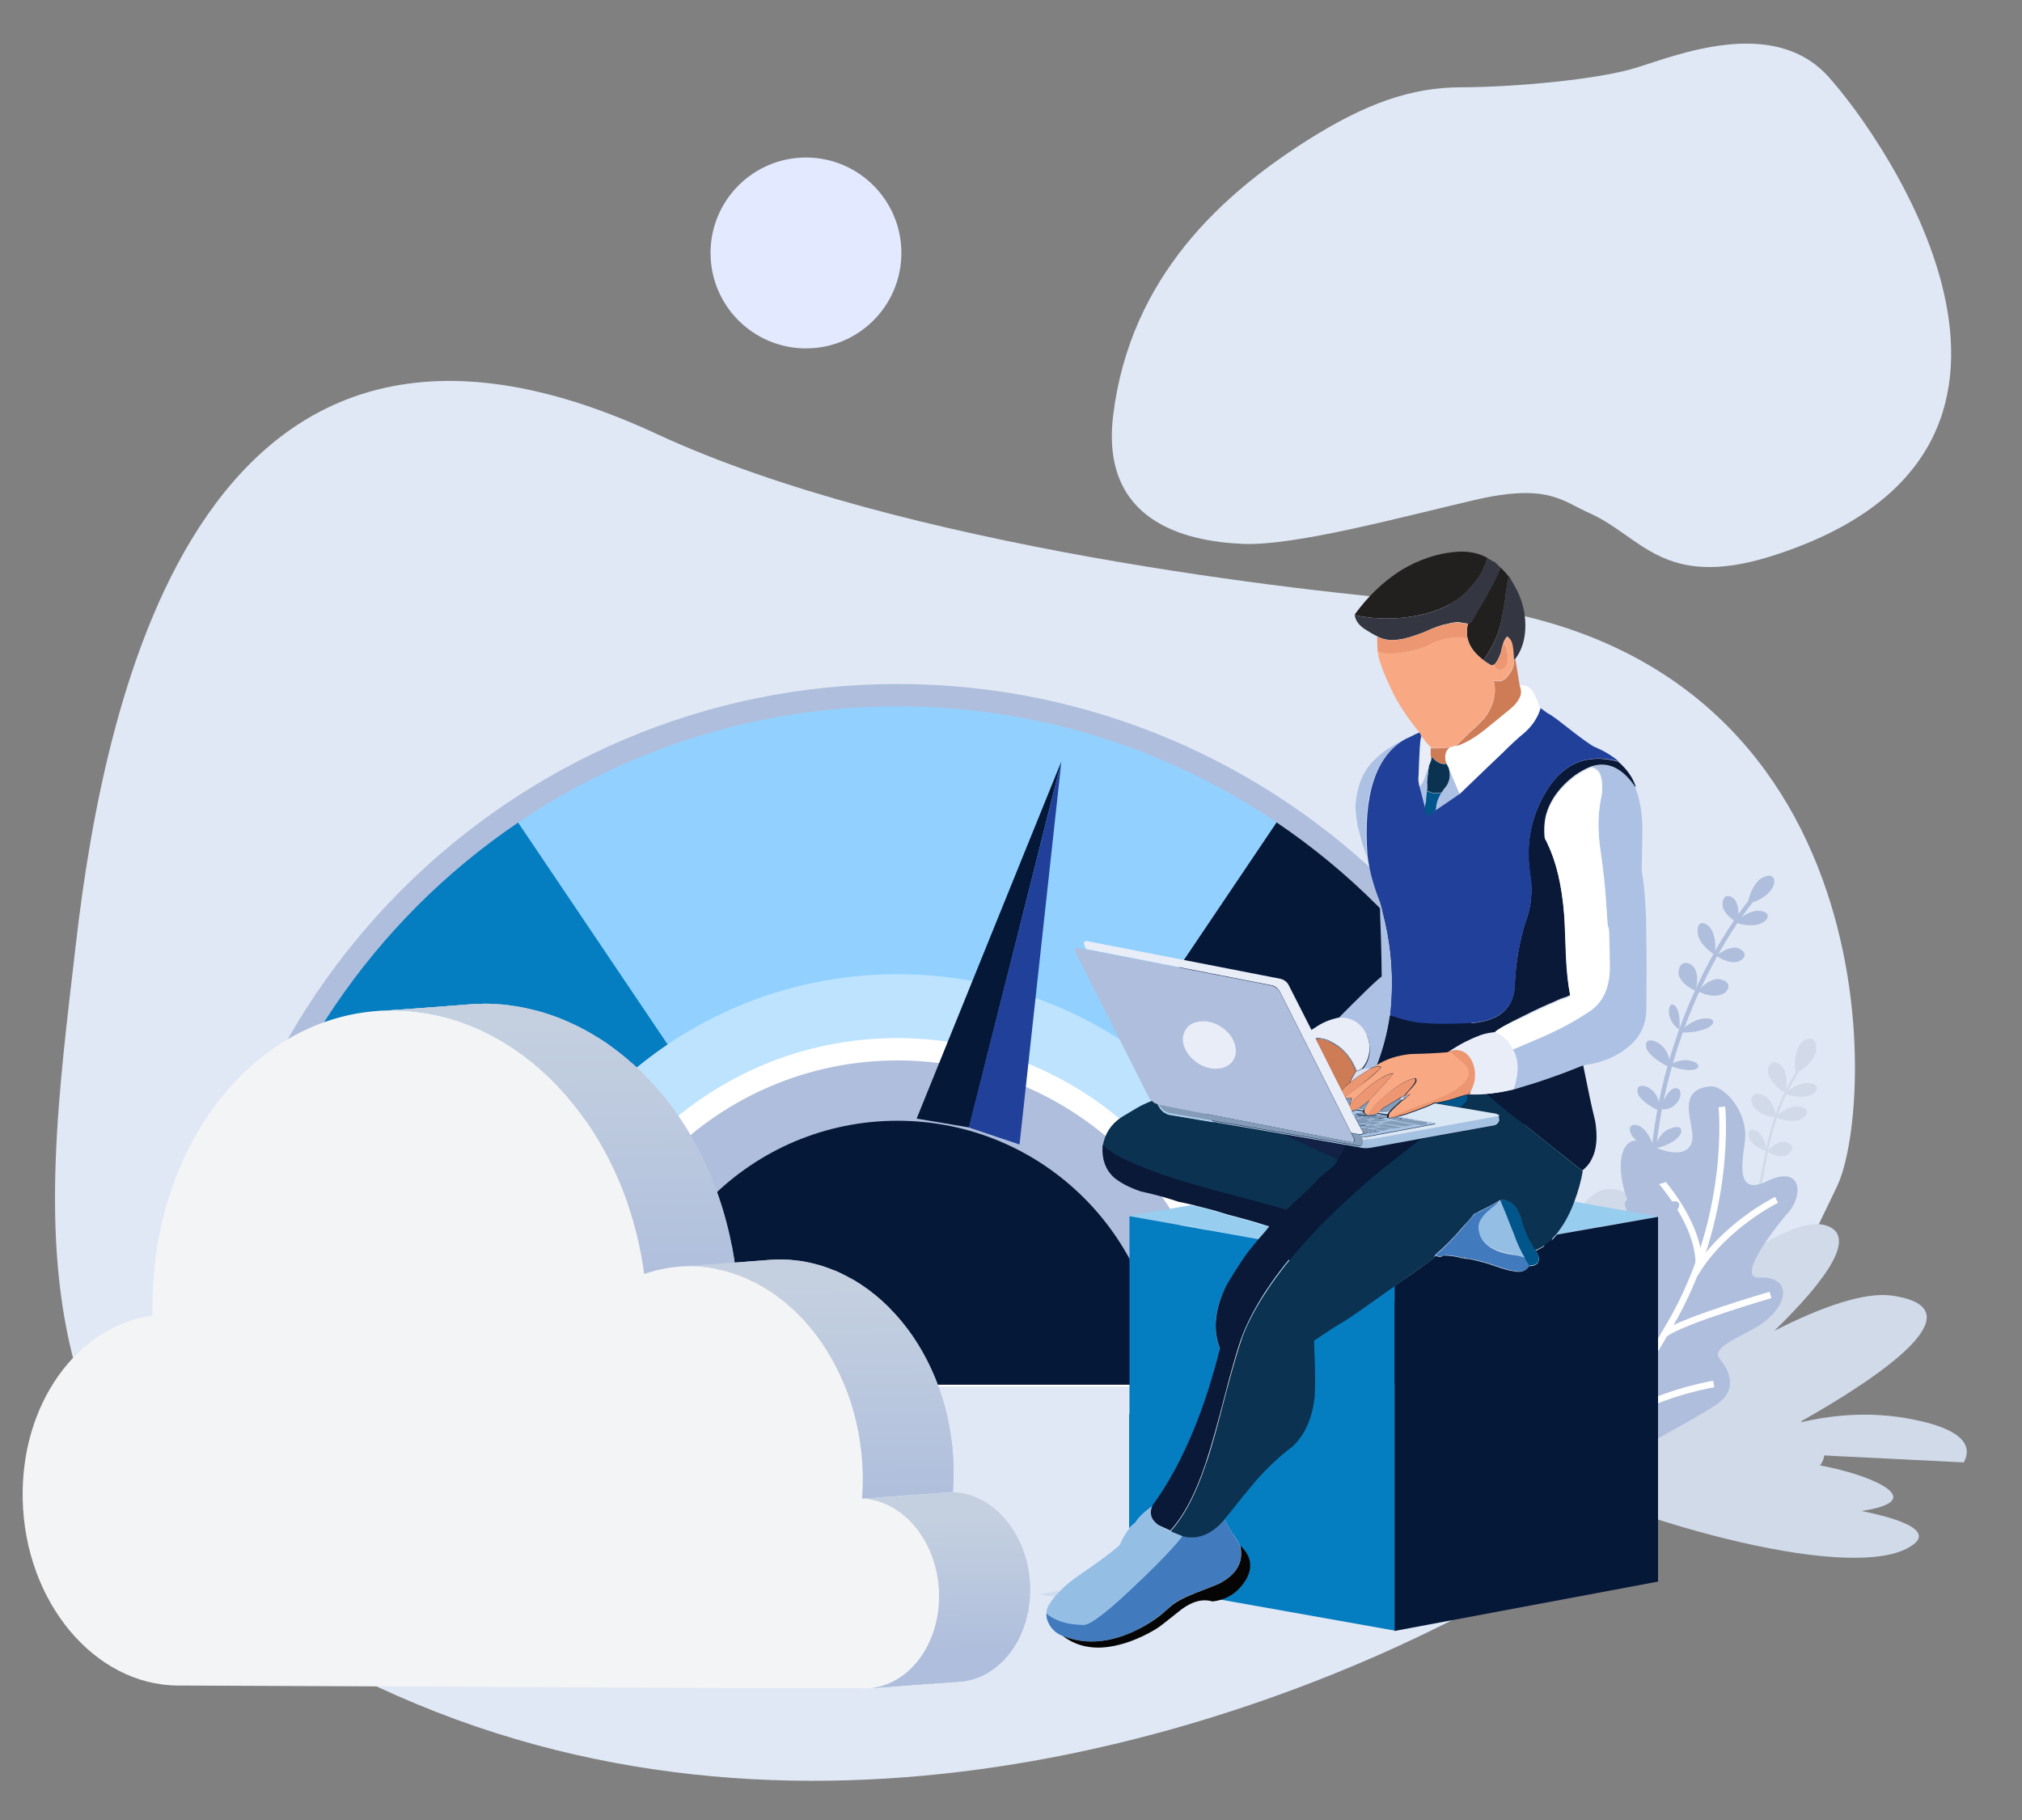 <?xml version="1.0" encoding="utf-8"?>
<!-- Generator: Adobe Illustrator 27.1.1, SVG Export Plug-In . SVG Version: 6.00 Build 0)  -->
<svg version="1.1" id="Layer_1" xmlns="http://www.w3.org/2000/svg" xmlns:xlink="http://www.w3.org/1999/xlink" x="0px" y="0px"
	 viewBox="0 0 570 513" style="enable-background:new 0 0 570 513;" xml:space="preserve">
<rect x="0" y="0" width="570" height="513" fill="#808080" stroke="none"/>
<style type="text/css">
	.st0{fill:#E0E8F5;}
	.st1{fill:#AFBEDC;}
	.st2{fill:#92D1FF;}
	.st3{fill:#057DC1;}
	.st4{fill:#061838;}
	.st5{fill:#BEE3FF;}
	.st6{fill:#FFFFFF;}
	.st7{fill:#21409A;}
	.st8{fill:#D1DAE9;}
	.st9{fill:none;stroke:#FFFFFF;stroke-width:1.86;stroke-miterlimit:10;}
	.st10{fill-rule:evenodd;clip-rule:evenodd;fill:#AFBEDC;}
	.st11{fill-rule:evenodd;clip-rule:evenodd;fill:#ADC1E4;}
	.st12{fill-rule:evenodd;clip-rule:evenodd;fill:#DCDDEF;}
	.st13{fill-rule:evenodd;clip-rule:evenodd;fill:#FFFFFF;}
	.st14{fill-rule:evenodd;clip-rule:evenodd;fill:#E8EDF7;}
	.st15{fill-rule:evenodd;clip-rule:evenodd;fill:#091937;}
	.st16{fill-rule:evenodd;clip-rule:evenodd;fill:#21409A;}
	.st17{fill-rule:evenodd;clip-rule:evenodd;fill:#CD7C56;}
	.st18{fill-rule:evenodd;clip-rule:evenodd;fill:#CFDCF0;}
	.st19{fill-rule:evenodd;clip-rule:evenodd;fill:#97CDEF;}
	.st20{fill-rule:evenodd;clip-rule:evenodd;fill:#EF66A4;}
	.st21{fill-rule:evenodd;clip-rule:evenodd;fill:#417BBE;}
	.st22{fill-rule:evenodd;clip-rule:evenodd;fill:#95BEE5;}
	.st23{fill-rule:evenodd;clip-rule:evenodd;fill:#061838;}
	.st24{fill-rule:evenodd;clip-rule:evenodd;fill:#057DC1;}
	.st25{fill-rule:evenodd;clip-rule:evenodd;fill:#221F1F;}
	.st26{fill-rule:evenodd;clip-rule:evenodd;fill:#343741;}
	.st27{fill-rule:evenodd;clip-rule:evenodd;fill:#00558B;}
	.st28{fill-rule:evenodd;clip-rule:evenodd;fill:#0B3251;}
	.st29{fill-rule:evenodd;clip-rule:evenodd;fill:#A6C2E2;}
	.st30{fill-rule:evenodd;clip-rule:evenodd;fill:#EC9771;}
	.st31{fill-rule:evenodd;clip-rule:evenodd;fill:#F8A883;}
	.st32{fill-rule:evenodd;clip-rule:evenodd;fill:#132146;}
	.st33{fill-rule:evenodd;clip-rule:evenodd;fill:#713E21;}
	.st34{fill-rule:evenodd;clip-rule:evenodd;fill:#050505;}
	.st35{fill-rule:evenodd;clip-rule:evenodd;fill:#F8AE86;}
	.st36{fill-rule:evenodd;clip-rule:evenodd;fill:#849CB7;}
	.st37{fill-rule:evenodd;clip-rule:evenodd;fill:#DAE7F5;}
	.st38{enable-background:new    ;}
	.st39{clip-path:url(#SVGID_00000104673698220090650690000004656500251663122343_);enable-background:new    ;}
	.st40{fill:url(#SVGID_00000091713395534971906190000015623033213924667788_);}
	.st41{fill:url(#SVGID_00000005265730408672520730000012221143761527212943_);}
	.st42{clip-path:url(#SVGID_00000118391037766787507230000012623743865230357145_);enable-background:new    ;}
	.st43{fill:url(#SVGID_00000074434891230786432380000017486031281285728661_);}
	.st44{fill:url(#SVGID_00000005952798543097274060000011666327500681346457_);}
	.st45{fill:url(#SVGID_00000071521756686271734030000014483796414641279406_);}
	.st46{fill:url(#SVGID_00000047776387969543925200000003343777736019616653_);}
	.st47{fill:url(#SVGID_00000145772300863342861770000015297046621360698771_);}
	.st48{fill:url(#SVGID_00000008141769164854107800000001983723353707435427_);}
	.st49{fill:url(#SVGID_00000172416841416478735910000001473566559149787568_);}
	.st50{fill:url(#SVGID_00000066511609727479047890000006497691046131157896_);}
	.st51{fill:url(#SVGID_00000154421022374042622470000002901841069043926717_);}
	.st52{fill:url(#SVGID_00000170968840700380673970000005359617180191013008_);}
	.st53{fill:url(#SVGID_00000018933981349787230870000010227376221208477615_);}
	.st54{fill:url(#SVGID_00000105410249259529647140000008786764009938903169_);}
	.st55{fill:url(#SVGID_00000090988388628720053720000009010789075119037614_);}
	.st56{fill:url(#SVGID_00000112610134671775830310000005307192042637916069_);}
	.st57{fill:url(#SVGID_00000076600299566549247630000003975819355461846926_);}
	.st58{fill:url(#SVGID_00000077316204775201670560000014216422578476899757_);}
	.st59{fill:url(#SVGID_00000020400786550790535740000014130112201011107969_);}
	.st60{fill:url(#SVGID_00000090995976767510259220000006495941633590728345_);}
	.st61{clip-path:url(#SVGID_00000150075402026566956300000007064018942521510028_);enable-background:new    ;}
	.st62{fill:url(#SVGID_00000056417127555926900180000010577756773447261863_);}
	.st63{fill:url(#SVGID_00000026855829056368515940000003204208542105540747_);}
	.st64{fill:url(#SVGID_00000147932096053408814350000014267233636531136417_);}
	.st65{fill:url(#SVGID_00000003815527998711034960000005544813289316062622_);}
	.st66{fill:url(#SVGID_00000127730186139485649660000017837260949625965714_);}
	.st67{fill:url(#SVGID_00000116236005282552296430000013926957347482159022_);}
	.st68{fill:url(#SVGID_00000176012466633384758780000007867518167912229256_);}
	.st69{fill:url(#SVGID_00000047748351187704813050000013958640510369672894_);}
	.st70{fill:url(#SVGID_00000056400320578934613440000017605420516203796662_);}
	.st71{fill:url(#SVGID_00000075138057864344016260000016517325955291252918_);}
	.st72{fill:url(#SVGID_00000087407154997665551280000003958704221102890370_);}
	.st73{fill:url(#SVGID_00000010293483522834859140000011926735371787416471_);}
	.st74{fill:url(#SVGID_00000021816950521218445240000001415564286364229304_);}
	.st75{fill:url(#SVGID_00000080925884457258392160000005791441525723242157_);}
	.st76{fill:url(#SVGID_00000076578325721509975840000005155483698203178684_);}
	.st77{fill:url(#SVGID_00000044150318908610725250000012090541158070669209_);}
	.st78{fill:url(#SVGID_00000113336768678046538000000008860833088073823144_);}
	.st79{fill:url(#SVGID_00000018921988136014103010000005620781133868112012_);}
	.st80{fill:url(#SVGID_00000027604755776415165390000018419327289241767822_);}
	.st81{fill:url(#SVGID_00000163791438833420272880000014870331153259180432_);}
	.st82{fill:url(#SVGID_00000103235879172836732820000003838539439799165824_);}
	.st83{fill:url(#SVGID_00000005236035309968988300000013209693704310525362_);}
	.st84{fill:url(#SVGID_00000168826494364758479930000009836352450642593421_);}
	.st85{clip-path:url(#SVGID_00000072281473422219122250000007480343548697058228_);enable-background:new    ;}
	.st86{fill:url(#SVGID_00000057848269028164638280000010187533601936258463_);}
	.st87{fill:url(#SVGID_00000114051354655605317050000010782540758586197409_);}
	.st88{fill:url(#SVGID_00000008857189215096263830000006053460269504548775_);}
	.st89{fill:url(#SVGID_00000152959652260393329730000008358499253802499748_);}
	.st90{fill:url(#SVGID_00000000212703266841524740000012978461931411732885_);}
	.st91{fill:url(#SVGID_00000003790171702387026590000018133506323395382950_);}
	.st92{fill:url(#SVGID_00000135683454265744416930000010633861110314630811_);}
	.st93{fill:url(#SVGID_00000101783497430764249580000011637302298559638685_);}
	.st94{fill:url(#SVGID_00000010997002103174022200000006750113935502907544_);}
	.st95{fill:url(#SVGID_00000166664545755557603540000015704017194012645254_);}
	.st96{fill:url(#SVGID_00000019677879441197252350000005689488171277695144_);}
	.st97{fill:url(#SVGID_00000163054243637326990360000006926855967323924395_);}
	.st98{fill:url(#SVGID_00000085956346276004407360000015532861024230324395_);}
	.st99{fill:url(#SVGID_00000036212932160393025130000015774821577682395322_);}
	.st100{fill:url(#SVGID_00000011723509449293106030000007981046032890232759_);}
	.st101{fill:url(#SVGID_00000052818544512805082560000015730077082864143021_);}
	.st102{fill:url(#SVGID_00000131326430752507979930000015729508706424806802_);}
	.st103{fill:url(#SVGID_00000008831653261182362050000016996905939266884241_);}
	.st104{fill:url(#SVGID_00000103266873241906637010000002028852641267256962_);}
	.st105{fill:url(#SVGID_00000075873608198532924380000018444181851707896753_);}
	.st106{fill:url(#SVGID_00000039106554300086232740000001677350401746218418_);}
	.st107{fill:url(#SVGID_00000122714199471555711840000004271065711788141747_);}
	.st108{fill:url(#SVGID_00000144299113402283289360000002145974148300336003_);}
	.st109{fill:url(#SVGID_00000175280385733549070280000017814139962741884833_);}
	.st110{fill:url(#SVGID_00000127003453122541598300000011585515895235777942_);}
	.st111{fill:url(#SVGID_00000074413917674050173370000013892334658641745069_);}
	.st112{fill:url(#SVGID_00000080914825390179421910000013722151074839170700_);}
	.st113{fill:url(#SVGID_00000127753237231159400380000007925429052453198012_);}
	.st114{fill:url(#SVGID_00000114780352660928780010000005165462194735194522_);}
	.st115{fill:url(#SVGID_00000011716404601205058630000005670565856661480361_);}
	.st116{fill:url(#SVGID_00000183931535380810489100000017776260588770722732_);}
	.st117{fill:url(#SVGID_00000087412519314257012580000011068698303289510060_);}
	.st118{fill:url(#SVGID_00000110442306282773035080000005224836648103255980_);}
	.st119{fill:url(#SVGID_00000157987595748330367610000005279846622906264509_);}
	.st120{fill:url(#SVGID_00000067221507429019408050000002794608427553449382_);}
	.st121{fill:url(#SVGID_00000086676929668189372240000010730464831991719813_);}
	.st122{fill:#F3F4F5;}
	.st123{fill:#E3E9FF;}
</style>
<path class="st0" d="M404.8,169.8c-36.7-3-150.4-15.4-219.5-47.4C57.3,62.8,29.6,195,21.4,266c-9.5,82.3-22.7,165,96,214.3
	c118.7,49.4,243.4,3.2,302.1-29c58.7-32.2,85.8-90.6,98.4-117C528.9,311.2,533.1,180.3,404.8,169.8z"/>
<g>
	<path class="st1" d="M347.7,390.3c-0.3-52.1-42.6-94.2-94.8-94.2s-94.5,42.1-94.8,94.2H347.7z"/>
	<g>
		<path class="st2" d="M253,295.7c52.3,0,94.8,42.4,94.8,94.8h99.8c0-107.5-87.1-194.6-194.6-194.6S58.4,283.1,58.4,390.5h99.8
			C158.2,338.2,200.6,295.7,253,295.7z"/>
	</g>
	<g>
		<path class="st3" d="M200,311.9l-55.8-82.8c-51.8,35-85.9,94.2-85.9,161.4h99.8C158.2,357.8,174.8,328.9,200,311.9z"/>
	</g>
	<g>
		<path class="st4" d="M305.9,311.9l55.8-82.8c51.8,35,85.9,94.2,85.9,161.4h-99.8C347.7,357.8,331.1,328.9,305.9,311.9z"/>
	</g>
	<g>
		<path class="st5" d="M253,274.6c-64,0-115.9,51.9-115.9,115.9h21.1c0-52.3,42.4-94.8,94.8-94.8c52.3,0,94.8,42.4,94.8,94.8h21.1
			C368.9,326.5,317,274.6,253,274.6z"/>
	</g>
	<g>
		<g>
			<path class="st6" d="M350.9,390.5h-6.3c0-50.5-41.1-91.6-91.6-91.6c-50.5,0-91.6,41.1-91.6,91.6H155c0-54,43.9-97.9,97.9-97.9
				S350.9,336.5,350.9,390.5z"/>
		</g>
		<g>
			<path class="st1" d="M450.7,390.5h-6.3c0-105.5-85.9-191.4-191.4-191.4c-105.5,0-191.4,85.9-191.4,191.4h-6.3
				c0-109,88.7-197.7,197.7-197.7C362,192.8,450.7,281.5,450.7,390.5z"/>
		</g>
	</g>
	<g>
		<g>
			<polygon class="st4" points="299.2,214.6 258.4,315.3 273.2,317.8 			"/>
		</g>
		<g>
			<polygon class="st7" points="299.2,214.7 287.4,322.6 273.1,317.8 			"/>
		</g>
	</g>
	<g>
		<path class="st6" d="M461.9,390.8H44.1c-0.1,0-0.2-0.1-0.2-0.3c0-0.1,0.1-0.3,0.2-0.3h417.8c0.1,0,0.2,0.1,0.2,0.3
			C462.1,390.7,462,390.8,461.9,390.8z"/>
	</g>
	<path class="st4" d="M327.4,390.3c0-41.1-33.3-74.4-74.4-74.4s-74.4,33.3-74.4,74.4H327.4z"/>
</g>
<path class="st0" d="M448,144.6c-7.7-3.4-11.7-8.5-32.6-3.6c-21,4.9-50.4,12.9-65,12.3c-16.8-0.7-40.2-6.6-36.6-36.2
	c4.8-39.3,31.1-62.6,54.8-77.6c16.3-10.3,29.2-14.9,43.4-14.9c14.1,0,38.3-2.1,49.2-5.5c10.9-3.3,38.6-14.8,54.2,2.5
	c16.4,18.1,77.4,106-16.5,135.3C468.7,166.2,462.6,151,448,144.6z"/>
<g>
	<g>
		<g>
			<path class="st8" d="M506.3,302.5c0,0,3.7-1.7,5.3-5.1c0.6-1.2,0.6-3.9-0.7-4.5c-1.3-0.6-3.1,0.5-3.9,2.3
				C505.3,298.6,506.3,302.5,506.3,302.5z"/>
			<path class="st8" d="M503.2,308c0,0,1.1-3.3-0.2-6.4c-0.5-1.1-2.2-2.6-3.4-2.1c-1.2,0.5-1.5,2.3-0.9,3.9
				C500.1,306.4,503.2,308,503.2,308z"/>
			<path class="st8" d="M500.8,315c0,0-0.4-3.5-2.7-5.7c-0.9-0.8-3.1-1.5-3.9-0.5c-0.9,0.9-0.5,2.7,0.8,3.9
				C497.3,314.9,500.8,315,500.8,315z"/>
			<path class="st8" d="M503.2,308.2c0,0,2.9,1.4,6.2,0.8c1.2-0.2,3-1.4,2.8-2.4c-0.2-1-1.8-1.6-3.5-1.3
				C505.5,305.9,503.2,308.2,503.2,308.2z"/>
			<path class="st8" d="M500.4,314.9c0,0,3,1.5,6.2,0.9c1.2-0.2,3-1.5,2.8-2.5c-0.2-1.1-1.8-1.7-3.5-1.4
				C502.7,312.4,500.4,314.9,500.4,314.9z"/>
			<path class="st8" d="M498.3,324.6c0,0,2.3,1.6,4.8,1.2c0.9-0.2,2.3-1.3,2.1-2.4c-0.2-1.1-1.5-1.8-2.8-1.5
				C499.9,322.2,498.3,324.6,498.3,324.6z"/>
			<path class="st8" d="M497.9,324.4c0,0,0-2.7-1.7-4.8c-0.6-0.8-2.2-1.6-2.9-1c-0.7,0.6-0.5,2,0.3,3.1
				C495.3,323.8,497.9,324.4,497.9,324.4z"/>
		</g>
		<g>
			<path class="st8" d="M481.3,361c-0.8-0.1-1.3-0.3-1.4-0.3l0.3-0.6l-0.2,0.3l0.2-0.3c0.1,0,1.4,0.7,3.4-0.2c2.3-1.1,4.5-3.8,6.5-8
				c2.8-5.8,5.2-14.3,7.2-25.3c2.3-12.8,5.8-19,8.1-23c0.6-1,1.1-2,1.5-2.8l0.6,0.3c-0.4,0.8-0.9,1.7-1.5,2.8
				c-2.3,4-5.7,10.1-8,22.8c-4.4,24.5-10.1,31.9-14.1,33.8C482.9,360.9,482,361,481.3,361z"/>
		</g>
	</g>
	<path class="st8" d="M426.6,412.3c-6.4-3.1,51.4-40,64.3-29.6c17.5,14.2-6.1,22.6-26.2,25c-20.1,2.4,24.2-7.9,29.5-9
		c18.5-3.8,33.1,19.5,2,19.2c-31.1-0.3-1.2-6.9,13-5.4c14.2,1.5,41.9,11.5,9.2,14.1c-32.8,2.6-46.9-3.4-37.8-4.8
		c9.1-1.4,73.8,4.7,57.8,14.2C522.5,445.8,464.9,430.8,426.6,412.3z"/>
	<path class="st8" d="M553.6,412.2c2.5-4.7-0.4-8.9-12-11.6c-12.6-3-24.7-2-34.7,0.5c23.7-13.3,51.3-32.3,26.5-35.9
		c-7.8-1.1-19.8,3.1-33.2,9.9c15.1-14.7,23.5-26.9,14.5-29.7c-8.3-2.6-25.5,9.1-43.9,24.8c10.6-13.4,16.8-25.3,12.2-31.2
		c-3.7-4.9-11.9,0.1-21.3,9.6c0.6-8.7-2.2-14.1-8.8-13.4c-6.2,0.7-11.4,10.6-15.2,22.5c-5.6-19.1-21.1-31.4-37-26.5
		c-18.7,5.8-4.6,51.7,3.3,73.6L553.6,412.2z"/>
	<g>
		<path class="st1" d="M443.3,422.4c-0.4-2.3,1-21.7-10.7-29.4c-9.2-6.1-5.3-10.2-0.8-12.2c4.5-2,9.7-1.9,7.6-7.8
			c-7-19.3,0-38.5,9.8-28.6c5.3,5.4,11-1.9,9.3-6.8c-3.5-10.4-1.2-19.1,6.1-15.2c7.1,3.8,12.4,3.1,12.5-1.8
			c0.1-4.9-4.5-13.3,4.9-14.4c3.7-0.4,10.1,6.3,10,14c-0.1,4.4-4,17.6,6,12.8c10.3-5,10.3,4.3,6,8.9c-1.6,1.7-15.3,18.5-8.1,18.2
			c8.4-0.5,9.4,6.8,0.6,13.1c-4,2.9-14.5,6.4-11.8,9.7c2.7,3.2,5.4,8.6-0.7,12.9C473.3,403,442.5,417.6,443.3,422.4z"/>
		<path class="st9" d="M485.4,312c0,0,3.2,30.9-14.7,61.5c-17.9,30.6-26.8,42.3-32.9,63.2"/>
		<path class="st9" d="M467.3,331.9c0,0,11.6,12.4,11.6,24.4"/>
		<path class="st9" d="M500.8,338.2c0,0-14.9,7.3-22.9,20.7"/>
		<path class="st9" d="M446,351.1c0,0,1,8.1,17.8,33.8"/>
		<path class="st9" d="M499.1,365c0,0-24.8,7.2-29.7,10.9"/>
		<path class="st9" d="M483.1,390.1c0,0-20.8,3.5-30,13.1"/>
	</g>
	<g>
		<g>
			<path class="st1" d="M465.4,352.7c-5.5-60.3,27.7-99.1,28-99.4l0.9,0.8c-0.3,0.4-33.1,38.8-27.7,98.6L465.4,352.7z"/>
		</g>
		<path class="st1" d="M492.7,254.7c0,0,0.4-3.7,2.9-6.4c0.9-1,3.2-2,4.1-1.1c0.9,0.8,0.5,2.8-0.9,4.2
			C496.4,254.1,492.7,254.7,492.7,254.7z"/>
		<path class="st1" d="M489.2,260c0,0,2.2-2.5,5.5-3.2c1.2-0.3,3.4,0.1,3.6,1.2c0.2,1-1.1,2.2-2.8,2.6
			C492.2,261.3,489.2,260,489.2,260z"/>
		<path class="st1" d="M483.9,269.4c0,0,2.2-2.1,5-2.3c1-0.1,2.8,0.8,2.9,1.9c0.1,1.1-1.2,2.1-2.7,2.2
			C486.3,271.3,483.9,269.4,483.9,269.4z"/>
		<path class="st1" d="M489.7,259.9c0,0-2.8-1.2-3.9-3.8c-0.4-0.9-0.3-2.9,0.7-3.4c1-0.5,2.4,0.3,3,1.7
			C490.6,257,489.7,259.9,489.7,259.9z"/>
		<path class="st1" d="M466.1,323.2c0,0-3.1-0.2-5.4-2.3c-0.8-0.7-1.7-2.6-1-3.4c0.7-0.8,2.3-0.5,3.5,0.6
			C465.4,320.2,466.1,323.2,466.1,323.2z"/>
		<path class="st1" d="M483.4,269.1c0,0-3.1-1.7-4.5-4.8c-0.5-1.1-0.6-3.5,0.5-4c1-0.5,2.6,0.6,3.3,2.2
			C484.1,265.7,483.4,269.1,483.4,269.1z"/>
		<path class="st1" d="M477.9,279.2c0,0-3.3-1.2-4.5-3.9c-0.5-1-0.2-3.2,1-3.7c1.2-0.6,2.8,0.2,3.5,1.7
			C479.1,276,477.9,279.2,477.9,279.2z"/>
		<path class="st1" d="M478.7,279.4c0,0,2-2.8,5-3.4c1.1-0.2,3.2,0.4,3.5,1.6c0.3,1.3-0.9,2.6-2.5,2.9
			C481.7,281.2,478.7,279.4,478.7,279.4z"/>
		<path class="st1" d="M466.3,323.7c0,0,0.6-2.8,3.2-4.9c0.9-0.7,3.3-1.5,4.1-0.9c0.8,0.6,0.3,2.1-1.1,3.2
			C470,323.2,466.3,323.7,466.3,323.7z"/>
		<path class="st1" d="M470.6,300.3c0,0,1.7-1.4,4.6-1.5c1.1,0,3.2,0.6,3.5,1.4c0.4,0.8-0.7,1.4-2.2,1.4
			C473.6,301.7,470.6,300.3,470.6,300.3z"/>
		<path class="st1" d="M473.4,290.2c0,0-1.8-1-2.7-3.5c-0.3-0.9-0.4-2.9,0.3-3.4c0.6-0.5,1.5,0.2,2,1.5
			C473.8,287.3,473.4,290.2,473.4,290.2z"/>
		<path class="st1" d="M468.1,312.6c0,0,0.9-3.5,2.9-5.3c0.7-0.7,2.2-0.9,2.6,0.2c0.4,1.1-0.2,2.9-1.3,3.8
			C470.4,313.2,468.1,312.6,468.1,312.6z"/>
		<path class="st1" d="M470.7,300.8c0,0-3.9-1.6-6-4.3c-0.8-1-1.1-2.9,0.1-3.2c1.2-0.3,3.2,0.7,4.3,2.1
			C471.2,298.1,470.7,300.8,470.7,300.8z"/>
		<path class="st1" d="M467.6,313c0,0-3.7-1.5-5.5-4c-0.7-0.9-0.8-2.7,0.4-2.9c1.2-0.3,3.1,0.7,4,2C468.3,310.5,467.6,313,467.6,313
			z"/>
		<path class="st1" d="M465.7,344.6c0,0,0.6-2.8,3.2-4.9c0.9-0.7,3.3-1.5,4.1-0.9c0.8,0.6,0.3,2.1-1.1,3.2
			C469.3,344.1,465.7,344.6,465.7,344.6z"/>
		<path class="st1" d="M465.4,334.2c0,0,0.7-2.1,3.2-3.7c0.9-0.6,3-1.1,3.8-0.6c0.7,0.5,0.1,1.6-1.2,2.4
			C468.8,333.9,465.4,334.2,465.4,334.2z"/>
		<path class="st1" d="M465.5,345c0,0-4.1-1.1-6.5-3.5c-0.9-0.9-1.5-2.7-0.3-3.2c1.2-0.4,3.2,0.3,4.5,1.5
			C465.6,342.2,465.5,345,465.5,345z"/>
		<path class="st1" d="M465.3,334.4c0,0-3.7-1-5.6-3.2c-0.7-0.8-0.9-2.4,0.2-2.8c1.2-0.4,3,0.3,4,1.4
			C465.9,332,465.3,334.4,465.3,334.4z"/>
		<path class="st1" d="M473.5,291c0,0,1.7-2.3,5-3.5c1.2-0.5,3.8-0.7,4.3,0.1c0.6,0.7-0.5,1.9-2.3,2.5
			C477.3,291.3,473.5,291,473.5,291z"/>
	</g>
</g>
<g>
	<path class="st10" d="M380.9,319.4l-20-39.6c-0.6-1.1-1.4-1.7-2.5-2l-52.2-10.2l-2.2-0.4c-1-0.2-1.2,0.3-0.7,1.4l20.6,40.8
		c0.2,0.4,0.4,0.7,0.7,1c0.4,0.5,1,0.8,1.6,0.9h0.1l54.4,10.6c1.1,0.2,1.3-0.2,0.8-1.3L380.9,319.4z"/>
	<path class="st11" d="M344.2,289.4c1.8,1.2,3.1,2.7,3.8,4.6c0.7,1.8,0.6,3.4-0.3,4.8c-0.9,1.4-2.3,2.2-4.2,2.4
		c-2,0.2-3.9-0.3-5.8-1.5c-1.9-1.2-3.1-2.7-3.8-4.5c-0.7-1.9-0.7-3.5,0.3-4.9c0.8-1.4,2.3-2.2,4.2-2.4
		C340.4,287.7,342.3,288.2,344.2,289.4z"/>
	<path class="st11" d="M385.3,241.4c-1.3-17.1,2.3-28.1,10.7-32.9c-1.5,0.6-2.9,1.4-4.3,2.3c-1.2,0.7-2.4,1.6-3.4,2.6
		c-1.4,1.2-2.5,2.5-3.3,3.8c-0.9,1.5-1.6,3-2,4.7c-0.5,1.8-0.8,3.6-0.9,5.4c0,1,0.2,2.8,0.6,5.4c0.6,2.5,1.1,4.2,1.4,5.2
		C384.3,238.8,384.8,239.9,385.3,241.4z"/>
	<path class="st11" d="M399.9,221.3l1.7,6.5c0.2-0.6,0.3-1.2,0.4-1.9c0-0.2,0-0.4,0-0.6c0.2-0.8,0.3-1.7,0.3-2.5
		c0.1-1,0.1-1.8,0-2.5c0.1-0.1,0.1-0.1,0-0.1c0.1-0.1,0.1-0.2,0.1-0.3c0-0.4,0-0.9,0.1-1.4c-0.2-0.2-0.3-0.3-0.5-0.3
		c-0.3,1-0.7,1.9-1.1,2.7C400.4,221.7,400,221.9,399.9,221.3z"/>
	<path class="st11" d="M404.6,228.5l6.9-4.7c-1-2.4-2-4.8-3.1-7.3c0.6,2.3,0.2,4.2-1.2,5.7c-0.4,0.4-0.7,0.8-0.8,1.2
		c-0.8,1.1-1.3,2.3-1.4,3.6C404.9,227.5,404.8,228,404.6,228.5z"/>
	<path class="st11" d="M386.7,301L386.7,301l1.1-0.6c0.2-0.1,0.3-0.2,0.5-0.3c1.7-4.5,2.9-9.1,3.6-13.8c0.3-2.8,0.5-5.7,0.5-8.7
		c0.1-7.9-1.1-15.6-3.4-23.3c0,2.1,0.1,5.5,0.3,10.3c0.1,4.6,0.2,8.1,0.2,10.6c-1.7,1.4-3.8,3.4-6.3,5.9c-3.3,3.2-5.3,5.3-6.1,6.1
		c1.9-0.2,3.6,0.1,5.2,1.1c1.4,0.8,2.4,2,3.1,3.6c0.6,1.6,0.8,3.2,0.7,4.9c-0.2,1.8-0.9,3.3-2.1,4.7L386.7,301z"/>
	<path class="st11" d="M426.5,295.8c0.2,0.5,0.5,1,0.7,1.4c1,2.8,0.8,6.1-0.5,9.9c3.7-1.1,7.3-2.2,10.8-3.4c2.3-0.7,5.3-1.8,9-3.4
		c0.1,0,0.2-0.1,0.3-0.1c4.8-0.7,8.7-2.3,11.7-4.7c3.7-2.8,5.5-6.4,5.6-10.8c0.1-8.8,0.1-15.3,0-19.7c0-7.8-0.4-14.4-1.3-19.7
		c0.1-5.4,0.2-9.4,0.2-12c-0.1-4.5-0.8-8.4-2.1-11.5c0-0.1-0.1-0.2-0.1-0.3c-3.6-5.1-7.7-6.9-12.3-5.3c2.4,0.2,3.5,2.6,3.1,7.2
		c-1.2,5.2-1.3,10.6-0.4,16.3c0.8,5.7,1.4,10.8,1.6,15.4c0,0.4,0.1,0.8,0.1,1.1c0.1,1.7,0.2,3.2,0.3,4.4c0.1,0.3,0.1,0.6,0.3,0.9
		c0.2,1.1,0.3,4.6,0.3,10.5c0.1,5.9-1.8,10.2-5.7,12.8c-1.3,0.9-2.6,1.7-4,2.5c-2.7,1.6-5.6,3.1-8.6,4.4
		C431.1,293.9,428.1,295.2,426.5,295.8z"/>
	<path class="st12" d="M370.9,292.8c1.7,0,3.4,0.5,5,1.4c2.8,1.6,5,4.2,6.4,7.7l-0.8,1.4c-0.3,0.5-0.6,1.1-0.9,1.8
		c0.7-0.5,1.4-1.1,2.3-1.7c0.8-0.5,2.1-1.3,3.8-2.4l0,0l-2.8,0.3l-1.4,0.7c-1.4-3.6-3.5-6.2-6.4-7.8c-1.7-1.1-3.5-1.6-5.2-1.5
		L370.9,292.8z"/>
	<path class="st12" d="M395.2,309.3c0.7-0.3,1.3-0.5,2-0.7c0,0,0.1-0.1,0.1-0.1c-0.8,0.2-1.5,0.4-2.3,0.8L395.2,309.3z"/>
	<path class="st13" d="M411.5,223.9c5.9-5.7,9.9-9.5,11.9-11.4c2-2,4.1-4,6.4-5.9c2.1-1.9,3.6-4.1,4.4-6.8c-0.7-2.1-1.4-3.6-1.9-4.6
		c-0.9-1.6-2.2-2.2-4-2c0.5,1.4,0.5,2.6-0.1,3.6c-0.4,0.9-1.2,1.9-2.4,2.9c-1.2,1.1-3.8,3.1-7.6,6.2c-3,2.3-5.6,3.8-7.9,4.4
		l-1.7,0.5c-1.2,1-1.5,2.5-0.9,4.5l0.7,1.3C409.5,219,410.5,221.5,411.5,223.9z"/>
	<path class="st14" d="M400.5,207.6c-0.3,0.9-0.5,2.2-0.5,3.9c-0.1,1.6-0.1,3.9-0.3,7.1c-0.1,1.2-0.1,2.1,0.1,2.5v0.2
		c0.2,0.6,0.5,0.4,1-0.5c0.5-0.8,0.8-1.7,1.1-2.7c0.4-0.8,0.7-1.6,0.9-2.5l0.1-0.1l0.3-0.8c0.1-0.2,0.1-0.4,0.2-0.5v-0.9v-2.3
		c-0.6-0.6-1.1-1.2-1.5-1.6c-0.1-0.2-0.2-0.3-0.3-0.5c-0.1-0.1-0.2-0.2-0.3-0.3c-0.1-0.2-0.1-0.3-0.2-0.3l-0.4-0.4
		C400.7,207.7,400.7,207.7,400.5,207.6L400.5,207.6z"/>
	<path class="st14" d="M381.6,314.1l-0.6-1.2l-0.6-1.3l-1-2l-0.3-0.6l-0.8-1.6l-7.4-14.7l0-0.1c1.8-0.1,3.5,0.4,5.2,1.5
		c2.9,1.6,5,4.2,6.4,7.8l1.4-0.7c1.2-1.4,1.9-2.9,2.1-4.7c0.2-1.7-0.1-3.3-0.7-4.9c-0.7-1.6-1.8-2.8-3.1-3.6c-1.6-1-3.3-1.3-5.2-1.1
		c-2.1,0.5-4.1,1.3-5.9,2.5c-0.5,0.3-0.9,0.6-1.4,0.9l-6.3-12.4c-0.5-1.1-1.3-1.7-2.4-2l-54.4-10.6c-1-0.2-1.3,0.3-0.8,1.4l0.4,0.8
		l52.2,10.2c1.1,0.2,1.9,0.9,2.5,2l20,39.6l2.2,0.4c0.1,0,0.1,0,0.2,0c0.5,0.1,0.7,0,0.8-0.2c0.1-0.1,0.1-0.3,0-0.6
		c0-0.1-0.1-0.1-0.1-0.2c0-0.1-0.1-0.2-0.2-0.3l-0.2-0.4l-0.1-0.2l-0.1-0.2l-0.2-0.3l-0.4-0.8l-0.2-0.4l-0.3-0.6l-0.1-0.1l-0.2-0.3
		L382,315L381.6,314.1z"/>
	<path class="st14" d="M344.2,289.4c-1.9-1.2-3.9-1.7-5.8-1.5c-2,0.2-3.4,1-4.2,2.4c-0.9,1.4-1,3.1-0.3,4.9c0.7,1.8,2,3.3,3.8,4.5
		c1.9,1.2,3.8,1.7,5.8,1.5c1.9-0.2,3.3-1,4.2-2.4c0.8-1.4,0.9-3,0.3-4.8C347.3,292.1,346,290.6,344.2,289.4z"/>
	<path class="st14" d="M414.2,308.5c1.6,0.1,3.3,0,4.9-0.1c2.4-0.2,5-0.6,7.6-1.3c1.3-3.8,1.5-7.1,0.5-9.9c-0.2-0.5-0.5-0.9-0.7-1.4
		c-1.1-2.2-2.8-3.8-5.1-4.8c-2.3,0.2-4.6,0.8-7,2c-1.9,0.8-4,2.1-6.5,3.7c0.1-0.1,0.2-0.1,0.3-0.2c3-1,5.2-0.1,6.6,2.8
		c0.6,1.4,0.9,2.8,0.8,4.3c0,0.5-0.1,1-0.2,1.5c-0.2,0.8-0.5,1.7-1,2.6c0,0,0,0.1,0,0.1C414.5,308.1,414.4,308.3,414.2,308.5z"/>
	<path class="st15" d="M426.7,307.1c-2.6,0.7-5.1,1.1-7.6,1.3c1.7,1.6,3.6,3.1,5.5,4.6c6.7,5.2,13.8,10.9,21.4,17
		c0,0,0.1-0.1,0.1-0.1c1.1-0.9,2-1.9,2.6-3.2c1.4-2.6,1.7-6.2,1-10.6c-1-4-2.1-9.3-3.4-15.8c-3.7,1.5-6.6,2.6-9,3.4
		C434,304.9,430.4,306,426.7,307.1z"/>
	<path class="st15" d="M460.9,221.9c0-0.1,0-0.2,0-0.3c0.1,0.1,0.1,0.1,0.2,0.1c-0.8-2.5-2.4-4.8-4.8-6.9c0-0.1,0-0.1-0.1-0.1
		c-9.1-2.5-16,0.6-20.9,9.3c-3.9,6.9-5.2,14.3-4,22.4c0.8,4.5,0.4,9.1-1.3,13.6c-1.8,5.7-2.7,11.4-3,17.2c0,7-4.4,10.8-13.1,11.3
		c-8.6,0.4-14.4,0.1-17.4-0.8c-1.6-0.5-3.2-0.9-4.7-1.4c-0.7,4.8-1.9,9.4-3.6,13.8c2.5-1.6,5.5-2.6,9.3-3c4.6-0.1,8.1-0.3,10.4-0.5
		c2.4-1.6,4.6-2.8,6.5-3.7c2.4-1.1,4.7-1.8,7-2c0.5-0.6,3.2-2.2,8.2-4.6c3.1-1.6,6-2.9,8.6-4c1.2-0.6,2.3-1,3.3-1.3
		c0.5-0.2,0.8-0.4,1.1-0.5v-0.1c-0.6-3-1-6.7-1.2-11.1c-0.2-5.1-0.3-8.9-0.5-11.6c-0.6-8.3-2.2-15-4.7-20.1
		c-0.3-0.6-0.6-1.1-0.8-1.6c-0.2-2.1-0.1-4,0.3-5.9c1.1-4.4,3.9-8.3,8.3-11.6c1.6-1.1,3.1-1.9,4.4-2.4c4.6-1.6,8.7,0.2,12.3,5.3
		C460.8,221.7,460.9,221.8,460.9,221.9z"/>
	<path class="st16" d="M389,254.2c2.3,7.6,3.5,15.4,3.4,23.3c0,3-0.2,5.9-0.5,8.7c1.5,0.5,3,1,4.7,1.4c3,0.9,8.8,1.2,17.4,0.8
		c8.7-0.5,13.1-4.3,13.1-11.3c0.2-5.8,1.2-11.5,3-17.2c1.6-4.5,2.1-9.1,1.3-13.6c-1.2-8.1,0.1-15.6,4-22.4
		c4.9-8.7,11.8-11.7,20.9-9.3c-2-1.7-4.4-3.1-7.1-4.2c-1.6-1-4-2.7-7.4-5.4c-1.8-1.4-3.3-2.6-4.7-3.5c-0.3-0.2-0.7-0.4-0.9-0.5
		c-0.7-0.5-1.3-1-1.9-1.4c-0.8,2.7-2.3,4.9-4.4,6.8c-2.3,1.9-4.4,3.9-6.4,5.9c-2,1.9-6,5.7-11.9,11.4l-6.9,4.7l-2.2,1.5l-0.8-2.3
		l-1.7-6.5v-0.2c-0.2-0.5-0.2-1.3-0.1-2.5c0.1-3.1,0.2-5.5,0.3-7.1c0.1-1.7,0.2-3,0.5-3.9v-0.1l-0.4-0.9c-0.4,0.2-0.8,0.3-1.2,0.5
		c-1,0.5-1.9,1-2.9,1.4c-8.4,4.8-12,15.8-10.7,32.9C386.1,245.9,387.4,250.2,389,254.2z"/>
	<path class="st17" d="M410.4,210.3c2.3-0.6,4.9-2.1,7.9-4.4c3.8-3.1,6.3-5.1,7.6-6.2c1.2-1,2-2,2.4-2.9c0.6-1,0.6-2.2,0.1-3.6
		c-0.3-1.7-0.5-3.1-0.7-4.2c-0.2-1.2-0.3-2.2-0.5-3.1l-0.4,0.3c0.1,1.4-0.5,2.9-1.8,4.5c-0.9,1.2-2.2,1.6-3.9,1.2
		c0.8,3.5,0,7-2.5,10.4c-1,1.1-2.3,2.5-4.1,4C413.5,207.3,412.2,208.6,410.4,210.3z"/>
	<path class="st17" d="M403.4,213.2c1.5,1.6,3,2.3,4.3,2c-0.6-2-0.3-3.5,0.9-4.5c-1.6,0.2-3.3,0.3-5.3,0.2V213.2z"/>
	<path class="st17" d="M370.9,292.8l7.4,14.7c0.4-0.7,0.9-1.2,1.4-1.7c0.3-0.2,0.5-0.4,0.8-0.7c0.3-0.7,0.6-1.3,0.9-1.8l0.8-1.4
		c-1.4-3.5-3.5-6.1-6.4-7.7C374.3,293.3,372.6,292.8,370.9,292.8z"/>
	<path class="st18" d="M297.3,450.1c0.5-0.6,1.1-1.2,1.7-1.8l-6.1,1.1L297.3,450.1z"/>
	<path class="st13" d="M421.4,291c2.3,1,4,2.6,5.1,4.8c1.5-0.6,4.5-1.9,9-3.8c3-1.4,5.9-2.8,8.6-4.4c1.4-0.8,2.7-1.7,4-2.5
		c3.9-2.6,5.8-6.9,5.7-12.8c-0.1-5.9-0.2-9.5-0.3-10.5c-0.1-0.3-0.2-0.7-0.3-0.9c-0.1-1.2-0.2-2.7-0.3-4.4c0-0.4-0.1-0.8-0.1-1.1
		c-0.2-4.5-0.8-9.7-1.6-15.4c-0.9-5.7-0.8-11.1,0.4-16.3c0.3-4.6-0.7-7-3.1-7.2c-1.4,0.5-2.8,1.3-4.4,2.4c-4.4,3.3-7.2,7.1-8.3,11.6
		c-0.3,1.8-0.4,3.8-0.3,5.9c0.3,0.5,0.6,1,0.8,1.6c2.5,5.2,4,11.9,4.7,20.1c0.2,2.6,0.3,6.5,0.5,11.6c0.2,4.4,0.6,8.1,1.2,11.1v0.1
		c-0.3,0.1-0.7,0.3-1.1,0.5c-1,0.3-2.1,0.7-3.3,1.3c-2.6,1.1-5.5,2.4-8.6,4C424.6,288.8,421.9,290.3,421.4,291z"/>
	<path class="st19" d="M438.9,347.9l28.5-5l-23.6-4.2c-0.4,1.1-0.8,2.1-1.3,3.1C441.5,344.1,440.3,346.1,438.9,347.9z"/>
	<path class="st19" d="M318.3,342.7l36.5,6.5c0.9-1,1.9-2.1,3-3.3c-4.6-1.4-8.4-2.5-11.5-3.3c-1-0.2-2.4-0.7-4.3-1.3
		c-1.8-0.5-3.7-1-5.5-1.4c-0.3-0.1-0.6-0.1-0.8-0.2L318.3,342.7z"/>
	<path class="st20" d="M404.7,353.7c-0.1,0.1-0.1,0.1-0.2,0.2l0.4-0.1C404.9,353.8,404.8,353.8,404.7,353.7z"/>
	<path class="st21" d="M299.5,461.1c5.2,2.1,10.7,2.1,16.6,0.1c3.8-1.2,7.4-3.2,10.9-5.9c1.2-0.9,2.4-1.9,3.6-3.1
		c1.1-0.9,3-1.8,5.4-2.8c0.2-0.1,0.4-0.2,0.7-0.3c3.9-1.5,6.2-2.4,6.8-2.7c5.2-2.6,7.2-6.2,6-10.8c-0.3-0.8-1.1-2-2.2-3.6
		c-1-1.6-1.7-2.9-2.1-3.8c-1.8,2-3.6,3.5-5.5,4.3c-2.2,0.9-4.3,1-6.4,0.4c-2.3,2.9-6,6.8-11.1,11.8c-0.6,0.6-1.3,1.2-1.9,1.8
		c-2.7,2.5-5,4.6-6.9,6.3c-4,3.4-6.6,5.1-7.8,5.1c-4.5,0-8-1.1-10.6-3.2c-0.1,0.9,0.1,1.8,0.5,2.6
		C296.3,459.1,297.7,460.4,299.5,461.1z"/>
	<path class="st21" d="M422.9,338.4c-1.9,1.1-3.9,2.2-5.8,3.1c-0.5,0.2-1,0.5-1.5,0.8c-1,1.1-2,2.3-3.1,3.6
		c-2.9,3.3-5.4,5.9-7.6,7.7c-0.1,0-0.1,0-0.2,0.1l0.1,0.1c0.1,0.1,0.2,0.1,0.3,0.1c0.7,0.4,1.3,0.3,2-0.1c1.5-0.1,3.3,0.2,5.4,0.8
		c0.1-0.3,0.1-0.5,0.1-0.5c0.1,0.1,0.1,0.2,0.2,0.4v0.1c0.5,0.1,1,0.2,1.4,0.2c0.2,0,0.3,0,0.3,0c3.2,0.7,5.6,1.4,7.2,2
		c2.3,0.8,4,1.3,5.1,1.4c2.1,0.5,3.6,0,4.5-1.4c-0.5-0.7-1-1.4-1.4-2.3c-1.1-0.4-2.2-0.7-3.4-0.8c-2.9-0.4-5.2-1.2-6.8-2.4
		c-1.7-1.2-2.6-2.8-2.8-4.8c-0.1-1.5,0.7-3.1,2.5-4.8c0.3-0.3,0.7-0.6,0.9-0.8C421.4,339.8,422.3,339.1,422.9,338.4L422.9,338.4z"/>
	<path class="st22" d="M295,454.8c2.6,2.2,6.1,3.2,10.6,3.2c1.2,0,3.8-1.7,7.8-5.1c2-1.7,4.3-3.8,6.9-6.3c0.6-0.6,1.2-1.2,1.9-1.8
		c5.2-5,8.9-8.9,11.1-11.8c-0.2-0.1-0.3-0.1-0.4-0.2c-1.1-0.4-2.1-0.8-2.9-1.2c-1.8-0.8-2.9-1.3-3.3-1.5c-2.1-1.5-2.7-3.3-1.7-5.6
		c-2.3,1.5-3.9,3-4.8,4.6c-0.6,0.5-1.2,1-1.8,1.7c-0.3,0.3-0.6,0.7-0.8,1.1c-0.6,0.7-1.2,1.9-1.9,3.5c-0.6,0.6-1.4,1.3-2.6,2.2
		c-0.7,0.6-1.6,1.2-2.5,1.9c-1.5,1.1-3.3,2.4-5.4,3.8c-2.5,1.7-4.6,3.3-6.2,5c-0.6,0.6-1.2,1.2-1.7,1.8c-0.6,0.7-1.1,1.4-1.5,2.1
		C295.2,453,295,453.9,295,454.8z"/>
	<path class="st22" d="M429.7,354.4c-0.8-1.3-1.5-2.8-2.2-4.5c-0.3-0.7-0.5-1.4-0.8-2.1c-0.9-2.3-1.7-4.2-2.3-5.8
		c-0.7-1.6-1.2-2.8-1.5-3.6v0.1c-0.6,0.6-1.5,1.3-2.7,2.2c-0.3,0.3-0.6,0.6-0.9,0.8c-1.8,1.7-2.7,3.3-2.5,4.8c0.2,2,1.2,3.6,2.8,4.8
		c1.6,1.1,3.8,1.9,6.8,2.4C427.5,353.8,428.6,354,429.7,354.4z"/>
	<path class="st23" d="M393.2,459.7l74.2-13.9v-7v-95.8l-28.5,5c-0.6,0.8-1.3,1.5-2,2.1c-1.1,1-2.5,1.8-4,2.5c0.8,1.1,1.1,2.1,0.8,3
		c-0.3,0.8-1.2,1.3-2.6,1.3c-0.9,1.4-2.4,1.9-4.5,1.4c-1.1-0.1-2.8-0.6-5.1-1.4c-1.6-0.6-4-1.3-7.2-2c-0.1,0-0.2,0-0.3,0
		c-0.5,0-0.9-0.1-1.4-0.2v-0.1c-0.1,0-0.2,0-0.3,0.1c-2-0.6-3.8-0.8-5.4-0.8c-0.6,0.5-1.3,0.5-2,0.1l-0.4,0.1
		c-0.2,0.2-0.3,0.4-0.4,0.6c-4.1,3-7.8,5.6-11,7.8V459.7z"/>
	<path class="st24" d="M318.3,398.5v30.9v1.4c0.6-0.7,1.2-1.2,1.8-1.7c1-1.6,2.6-3.1,4.8-4.6c4.4-6.2,8.3-13.3,11.6-21.3
		c2.7-6.6,5.2-14.3,7.4-22.9c-2.1-5.5-1.5-11.5,1.9-17.9c1.1-2,2.8-4.7,5.2-8.2c1-1.4,2.3-3.1,3.9-4.9l-36.5-6.5v36.4v4.4v5.2V398.5
		z"/>
	<path class="st24" d="M345.2,428.2c0.4,0.9,1.1,2.2,2.1,3.8c1.1,1.5,1.9,2.7,2.2,3.6c3.2,3.1,3.7,6.4,1.5,9.9
		c-1.6,2.7-3.9,4.5-6.8,5.4l48.9,8.7v-97.3c-7.2,5.2-12,8.4-14.2,9.9c-2.2,1.2-5,3.1-8.6,5.5c0.3,8.2,0.4,13.4,0.2,15.9
		c-0.7,6-2.7,10.6-6.2,13.9c-3.5,2.6-6.9,5.8-10.3,9.6C351.8,419.8,348.8,423.5,345.2,428.2z"/>
	<path class="st25" d="M419.4,157.3c-0.6-0.3-1.2-0.6-1.7-0.8c-2-0.8-4.2-1.1-6.4-1c-5.8,0.3-11.4,2.2-16.6,5.4
		c-4.8,3.1-9.1,7.2-12.8,12.3v0.2h0c0.2,0,0.4,0,0.6,0.1c3.9,0.8,7.9,1,12.1,0.7c7.9-0.7,14-3,18.2-6.8c1.3-1.2,2.4-2.5,3.3-3.7
		c1-1.3,1.6-2.3,2-3.1c0-0.1,0.1-0.3,0.1-0.4c0.2-0.6,0.5-1,0.6-1.4C419,158.1,419.2,157.6,419.4,157.3z"/>
	<path class="st25" d="M423,160c-0.2,0.5-0.5,1-0.7,1.5c-0.7,1.6-1.5,3.1-2.3,4.5c-1,1.9-2,3.6-3,5.3c-1,1.8-1.7,3-2.1,3.7
		c-0.4,0.5-0.8,0.8-1.1,0.8c-0.3,1.4-0.4,2.8-0.1,4.1c0.5,2.3,2,4.3,4.5,6.2c2.3-3.4,3.9-6.6,4.7-9.7c0.5-1.8,0.9-4.3,1.4-7.6
		c0.3-2.8,0.7-4.8,1-6.2v0h0.1C424.7,161.7,423.9,160.8,423,160z"/>
	<path class="st26" d="M418.2,186.1c0.6,0.5,1.4,1,2.3,1.5c0.2-0.1,0.4-0.2,0.8-0.3c0.7-0.8,1.3-1.9,1.8-3.4c0.2-1.2,0.5-2.2,0.8-3
		c0.3-0.7,0.7-1.2,0.9-1.5c1,0.7,1.5,1.7,1.6,3.1c0.1,0.7,0.2,1.9,0.3,3.6l0.4-0.3c2-2.6,2.9-5.8,2.9-9.5c0-3.5-0.8-6.8-2.4-10
		c-0.7-1.3-1.4-2.5-2.1-3.7c0,0-0.1-0.1-0.1-0.1h-0.1v0c-0.3,1.4-0.7,3.4-1,6.2c-0.5,3.3-1,5.9-1.4,7.6
		C422.1,179.5,420.5,182.7,418.2,186.1z"/>
	<path class="st26" d="M423,160c-0.6-0.6-1.2-1.2-1.8-1.7c-0.2-0.1-0.3-0.1-0.4,0c-0.2-0.3-0.5-0.5-0.8-0.6
		c-0.2-0.1-0.4-0.2-0.6-0.3c-0.2,0.3-0.4,0.7-0.6,1.4c-0.2,0.4-0.4,0.8-0.6,1.4c0,0.1-0.1,0.3-0.1,0.4c-0.4,0.8-1.1,1.8-2,3.1
		c-0.9,1.2-2,2.5-3.3,3.7c-4.2,3.8-10.2,6.1-18.2,6.8c-4.1,0.3-8.2,0.1-12.1-0.7c-0.2-0.1-0.4-0.1-0.6-0.1h0c0.2,1.4,1,2.6,2.5,3.7
		c1.5,1,2.9,1.8,4.1,2.4c1.7,0.9,3.8,1.1,6.2,0.7c1.6-0.2,3.8-0.9,6.7-2c3-1.4,5.1-2.1,6.4-2.3c1.8-0.5,3.2-0.7,4.2-0.4
		c0.7,0.1,1.3,0.2,2,0.3c0.3-0.1,0.7-0.3,1.1-0.8c0.4-0.7,1.1-2,2.1-3.7c1-1.6,2-3.4,3-5.3c0.8-1.4,1.5-3,2.3-4.5
		C422.5,161,422.7,160.5,423,160z"/>
	<path class="st15" d="M354.9,349.1c-1.6,1.9-2.9,3.5-3.9,4.9c-2.4,3.5-4.1,6.3-5.2,8.2c-3.3,6.5-4,12.4-1.9,17.9
		c-2.2,8.7-4.7,16.3-7.4,22.9c-3.3,8-7.1,15.1-11.6,21.3c-1,2.3-0.4,4.1,1.7,5.6c0.4,0.2,1.5,0.7,3.3,1.5c3.8-4.1,7.1-10.4,9.9-18.8
		c1.4-4.1,3.4-11.1,5.9-20.9c2.2-8.3,3.9-14.1,5.3-17.2c3.3-7.5,8.5-15.3,15.7-23.4c5.8-6.6,12.9-13.4,21.2-20.4
		c0.2-0.1,0.3-0.3,0.5-0.4c0.4-0.3,0.8-0.6,1.2-1c2.9-2.3,6.4-5.1,10.7-8.4l-13.1,2.4c-1.4,0.3-2.5,0.3-3.5,0.1
		c-0.1,0-0.2,0-0.3-0.1l-4-0.7c-0.1,0-0.1,0.1-0.1,0.1l0,0.1l-0.1,0.1c-0.4,0.9-1.1,2.1-2,3.7c-0.3,0.5-0.7,1.1-1,1.7
		c-1.5,1.2-2.8,2.3-4.1,3.3c-2,2.3-4.6,4.9-7.8,7.6c-0.6,0.5-1.1,1.1-1.6,1.6c-4.5-1.3-9-2.5-13.5-3.7c-1.3-0.3-2.5-0.7-3.8-1
		c-18.5-4.8-30-9.3-34.5-13.5c0,0.1,0,0.3-0.1,0.5c-0.2,3.6,0.8,6.5,3.1,8.7c1.9,1.6,4.4,2.9,7.6,4c3.7,0.8,7.4,1.8,10.9,3
		c0.8,0.1,2,0.4,3.3,0.7c0.3,0.1,0.6,0.1,0.8,0.2c1.9,0.5,3.7,0.9,5.5,1.4c1.9,0.6,3.4,1,4.3,1.3c3.1,0.8,6.9,1.8,11.5,3.3
		C356.8,347,355.8,348.1,354.9,349.1z"/>
	<path class="st27" d="M402.3,222.8c-0.1,0.8-0.2,1.6-0.3,2.5c0,0.2,0,0.4,0,0.6c-0.1,0.6-0.3,1.2-0.4,1.9l0.8,2.3l2.2-1.5
		c0.2-0.5,0.3-1,0.3-1.5c0.2-1.3,0.7-2.5,1.4-3.6c-0.4,0-0.8,0-1.3,0.1c-0.7,0.1-1.5-0.1-2.5-0.5
		C402.6,222.9,402.4,222.9,402.3,222.8z"/>
	<path class="st27" d="M413.7,308.6c-0.6,0.1-1.9,0.5-4,1.2c-2.7,0.8-4.5,1.2-5.1,1.1l7.1,1.2c1.3-1.1,2-1.8,2-2.1
		C413.7,309.6,413.7,309.1,413.7,308.6z"/>
	<path class="st27" d="M431.1,356.7c1.4,0,2.3-0.4,2.6-1.3c0.2-0.9-0.1-1.9-0.8-3c-0.7-1-1.3-2.1-1.9-3.2c-0.8-1.6-1.4-3.3-1.9-5.1
		c-0.2-0.7-0.4-1.4-0.7-2c-0.5-0.9-0.9-1.7-1.4-2.3c-1.1-1.4-2.4-1.9-4.1-1.5c0.3,0.7,0.8,1.9,1.5,3.6c0.6,1.6,1.4,3.5,2.3,5.8
		c0.3,0.7,0.5,1.4,0.8,2.1c0.7,1.7,1.4,3.2,2.2,4.5C430.1,355.3,430.6,356,431.1,356.7z"/>
	<path class="st28" d="M404.5,353.9c0.1-0.1,0.1-0.2,0.2-0.2l-0.1-0.1c0.1-0.1,0.1-0.1,0.2-0.1c2.2-1.9,4.8-4.4,7.6-7.7
		c1.1-1.2,2.2-2.4,3.1-3.6c0.6-0.3,1.1-0.5,1.5-0.8c1.9-0.9,3.9-1.9,5.8-3.1c1.6-0.3,3,0.2,4.1,1.5c0.5,0.6,1,1.4,1.4,2.3
		c0.3,0.6,0.5,1.2,0.7,2c0.5,1.8,1.1,3.5,1.9,5.1c0.6,1.1,1.2,2.2,1.9,3.2c1.5-0.6,2.9-1.4,4-2.5c0.7-0.7,1.3-1.4,2-2.1
		c1.4-1.8,2.7-3.8,3.7-6c0.5-1,0.9-2.1,1.3-3.1c1.1-2.9,1.9-5.8,2.4-8.7c0,0-0.1,0.1-0.1,0.1c-7.6-6.1-14.7-11.8-21.4-17
		c-1.9-1.5-3.8-3.1-5.5-4.6c-1.7,0.2-3.3,0.2-4.9,0.1l-0.4,0.1h-0.1c0,0.5,0,0.9,0,1.4c0,0.3-0.7,1-2,2.1l10,1.7l0.7,0.3l0.2,0.1
		v0.3l0.2,1.3c-0.2,0.9-0.8,1.4-1.9,1.5l-20.6,3.7c-4.2,3.3-7.8,6.1-10.7,8.4c-0.4,0.3-0.8,0.7-1.2,1c-0.2,0.1-0.3,0.3-0.5,0.4
		c-8.3,7-15.4,13.8-21.2,20.4c-7.1,8.1-12.4,15.9-15.7,23.4c-1.4,3.2-3.1,8.9-5.3,17.2c-2.5,9.8-4.4,16.8-5.9,20.9
		c-2.8,8.4-6.1,14.6-9.9,18.8c0.8,0.4,1.8,0.8,2.9,1.2c0.1,0.1,0.3,0.1,0.4,0.2c2.1,0.6,4.2,0.5,6.4-0.4c1.9-0.8,3.8-2.3,5.5-4.3
		c3.7-4.7,6.7-8.4,8.9-11c3.4-3.8,6.8-7,10.3-9.6c3.5-3.3,5.5-7.9,6.2-13.9c0.2-2.4,0.2-7.7-0.2-15.9c3.6-2.4,6.4-4.3,8.6-5.5
		c2.2-1.4,6.9-4.7,14.2-9.9c3.2-2.2,6.8-4.9,11-7.8C404.2,354.3,404.4,354.1,404.5,353.9z"/>
	<path class="st28" d="M379.3,322.9c0,0,0.1-0.1,0.1-0.1L379.3,322.9L379.3,322.9z"/>
	<path class="st28" d="M377.2,326.7c-2-0.8-4.8-2-8.4-3.8c-2.6-1.2-4.8-2.2-6.7-3.1l-18.6-3.2c-0.2,0-0.4,0.1-0.6,0.1
		c0-0.1,0.1-0.1,0.1-0.2l-13.7-2.3l-1.3-0.7l-0.8-0.8l-0.8-1.3l-0.1-0.2c-0.6-0.1-1.1-0.4-1.6-0.9c-1.5,0.6-3.1,1.3-4.7,2.3
		c-1.3,0.8-2.4,1.4-3.2,1.9c-0.3,0.2-0.6,0.4-0.8,0.5c-2.8,1.9-4.5,4.5-5.1,7.8c4.5,4.2,16,8.7,34.5,13.5c1.3,0.3,2.5,0.7,3.8,1
		c4.5,1.2,9,2.4,13.5,3.7c0.5-0.5,1.1-1.1,1.6-1.6c3.2-2.8,5.8-5.3,7.8-7.6c1.2-1,2.6-2.1,4.1-3.3
		C376.5,327.8,376.9,327.2,377.2,326.7z"/>
	<path class="st28" d="M407.8,215.3c-1.4,0.3-2.8-0.4-4.3-2v0.9c-0.1,0.1-0.1,0.3-0.2,0.5l-0.3,0.8l-0.1,0.1c-0.2,1-0.4,2-0.4,2.9
		c-0.1,0.6-0.1,1-0.1,1.4c0,0.1,0,0.2-0.1,0.3c0.1,0,0.1,0,0,0.1c0.1,0.7,0.1,1.6,0,2.5c0.1,0.1,0.2,0.1,0.3,0.2
		c1,0.5,1.8,0.6,2.5,0.5c0.5-0.1,0.9-0.1,1.3-0.1c0.2-0.4,0.5-0.8,0.8-1.2c1.4-1.5,1.8-3.4,1.2-5.7L407.8,215.3z"/>
	<path class="st29" d="M383.3,319.9l0.8,1.7v0.6l-0.1,0.4l-0.4,0.4l-0.3,0.1l-54.1-9.3l-1.3-0.7l-1.6-1.8l0.8,1.3l0.8,0.8l1.3,0.7
		l13.7,2.3l0.5,0.1l18.6,3.2l17.2,3h0.1l4,0.7c0.1,0.1,0.2,0.1,0.3,0.1c1,0.2,2.1,0.2,3.5-0.1l13.1-2.4l20.6-3.7
		c1-0.1,1.6-0.6,1.9-1.5l-0.2-1.3h-0.2l-35.3,6.4l-2.9,0.3l-0.2-0.5l-0.3-0.4l1.4,0.1l19.2-3.6l0.3-0.1l-0.1-0.2l-10.4-1.8
		c-0.2,0.1-0.4,0.1-0.6,0.2l2,0.4l-0.1,0.1l-1.2,0.2h-0.2l-2.3-0.4c-0.2,0-0.3,0-0.4,0c-0.1-0.1-0.1-0.1-0.2-0.2l-1.8,0.3l-1-0.1
		h-0.2l-1.6-0.2l2.7-0.6h0.4l1.4,0.3c0-0.1,0.1-0.2,0.1-0.3l-2.8-0.5c-0.1,0.1-0.3,0.2-0.5,0.3l0.7,0.2l-2.6,0.4h-0.7l-3.1-0.7
		l2.2-0.4c0-0.1,0-0.3,0-0.5l-1.9-0.3c-0.6,0.3-1.1,0.4-1.5,0.3l0.6,1.2l2.5,0.4L382,315l0.2,0.3h0.1l0.3,0.3l-0.2,0l0.1,0.1
		l0.8-0.2h0.2l2.3,0.5l0.3,0.2l-2.4,0.2l-0.9-0.1l0.2,0.4l2.4,0.4l-2,0.4l0.2,0.3h0l0.3,0.2l-0.3,0l0.1,0.2l0.9-0.1h0.3l4.1,0.8
		l-2.7,0.4l-2.2-0.4c0,0.1,0.1,0.1,0.1,0.2l1.6,0.2l-1,0.3h-0.6C384.1,319.9,383.8,319.9,383.3,319.9z"/>
	<path class="st29" d="M402,218.1c0.2,0.1,0.3,0.2,0.5,0.3c0.1-0.9,0.2-1.9,0.4-2.9C402.7,216.4,402.4,217.3,402,218.1z"/>
	<polygon class="st29" points="402.2,317 401.1,317.2 398.1,316.7 398,316.5 397.6,316.6 393.2,315.8 395.5,315.5 395.9,315.3 
		398.9,315.8 398.9,316 399.5,315.9 402.2,316.4 	"/>
	<path class="st29" d="M397.2,308.6c-0.7,0.2-1.3,0.5-2,0.7l0.8,0.2C396.4,309.3,396.8,309,397.2,308.6z"/>
	<polygon class="st29" points="396.2,317.5 395.9,317.5 389.2,316.4 392.2,315.8 397.1,316.8 398.7,317 	"/>
	<polygon class="st29" points="392.2,318.1 389.8,318.7 387,318.3 386.9,318.2 389.5,317.7 392.1,318.1 	"/>
	<polygon class="st29" points="395.4,317.7 392.6,318.1 387.7,317.2 390.1,316.7 	"/>
	<polygon class="st29" points="388.1,315.2 388.1,315.2 391.4,315.7 388.7,316.2 385.8,315.8 	"/>
	<polygon class="st29" points="389.4,316.6 389.4,316.7 387,317 386.7,317 384.3,316.6 387,316.1 	"/>
	<polygon class="st29" points="385.9,318.1 383.6,317.6 386.4,317.1 388.8,317.7 	"/>
	<polygon class="st29" points="384.8,315.7 382.5,315.1 385.2,314.7 387.6,315.1 385.2,315.7 	"/>
	<path class="st30" d="M388.3,179.5c0,0.1,0,0.1-0.1,0.2l0.1,3.2c0,0.2,0,0.5,0.1,0.8c1.6,0.5,2.9,0.7,4,0.6c5-0.5,8.5-1.4,10.5-2.5
		c2.3-1.2,4.8-1.9,7.5-2.1c1-0.1,2.1,0.1,3.3,0.3c-0.3-1.3-0.3-2.7,0.1-4.1c-0.6-0.2-1.3-0.3-2-0.3c-1-0.2-2.4-0.1-4.2,0.4
		c-1.2,0.2-3.4,0.9-6.4,2.3c-2.9,1.1-5.1,1.7-6.7,2C392.1,180.6,390,180.4,388.3,179.5z"/>
	<path class="st30" d="M421.3,187.4c0.1,1,0.6,1.5,1.7,1.4c1.2-0.2,1.9-1.1,2.1-2.7c-0.1-1.6-0.2-2.4-0.2-2.5c-0.1-1-0.5-1.8-1-2.5
		c-0.3,0.7-0.6,1.7-0.8,3C422.6,185.5,422,186.6,421.3,187.4z"/>
	<path class="st30" d="M391.7,315.1c0.4,0,1-0.1,1.7-0.3c0.2-0.1,0.4-0.1,0.6-0.2c0.5-0.1,1-0.3,1.6-0.5c0.2,0,0.3,0,0.5-0.1
		c4.3-1.5,7.1-2.6,8.2-3.2h0c0.1,0,0.1,0,0.2,0c0.7,0,2.4-0.3,5.1-1.1c2-0.7,3.4-1.1,4-1.2h0.1c0.3-0.3,0.6-0.6,0.8-0.8
		c0,0,0.1-0.1,0.1-0.1c0.4-0.9,0.8-1.8,1-2.6c0.1-0.5,0.2-1,0.2-1.5c0.1-1.5-0.2-3-0.8-4.3c-1.4-2.9-3.6-3.8-6.6-2.8
		c0.3,0.4,1.1,1.1,2.4,2.1c1.8,1.4,2.7,2.5,2.8,3.5c0,0.3,0,0.6,0,0.8c-0.5,2.6-4.1,5.2-10.9,7.8c-0.4,0.1-0.7,0.3-1.1,0.4
		c-0.4,0.1-0.7,0.3-1.1,0.4c-0.5,0.2-1,0.3-1.4,0.5c-2.5,0.9-4.6,1.8-6.4,2.5c-0.2,0.1-0.4,0.2-0.6,0.3c0,0-0.1,0-0.1,0
		c-0.2,0.1-0.5,0.2-0.7,0.3C391.4,315.1,391.5,315.1,391.7,315.1z"/>
	<path class="st30" d="M378.3,307.5l0.8,1.6c0.1,0,0.1,0,0.2-0.1c0.7-0.4,1.6-1.1,2.7-1.9c0.3-0.2,0.6-0.5,1-0.8
		c2.9-2.3,5-4.1,6.3-5.4c-0.4-0.3-1.2-0.3-2.4,0.1c-0.1,0-0.2,0.1-0.3,0.1c-1.7,1.1-3,1.9-3.8,2.4c-0.9,0.6-1.6,1.2-2.3,1.7
		c-0.3,0.2-0.6,0.5-0.8,0.7C379.2,306.3,378.7,306.8,378.3,307.5z"/>
	<path class="st30" d="M382.5,312.7c0.2-0.1,0.3-0.1,0.5-0.3c0.4-0.3,0.9-0.6,1.4-1c0.8-0.6,1.3-1,1.4-1.1c0.6-0.6,1.1-1.1,1.7-1.7
		c0.2-0.2,0.3-0.4,0.5-0.6c2-2.1,3.6-3.9,4.7-5.4c-1.5,0-4.2,1.5-7.9,4.6c-0.1,0.1-0.2,0.2-0.3,0.3c-0.3,0.3-0.6,0.5-0.9,0.8
		c-1.5,1.3-2.6,2.4-3.2,3.4l0.6,1.3C381.4,313.1,381.9,313,382.5,312.7z"/>
	<path class="st30" d="M385.5,314.4c0.2-0.1,0.3-0.1,0.4-0.1c0.8,0,1.4-0.1,2-0.3c0.2-0.1,0.3-0.1,0.5-0.3c0.2-0.1,0.3-0.2,0.4-0.3
		c0.2-0.2,0.4-0.3,0.5-0.6c0.1-0.1,0.1-0.1,0.3-0.2c0.2-0.2,0.3-0.3,0.3-0.3c0.1-0.1,0.3-0.2,0.5-0.3l3.8-2.3l0.1,0
		c0.2-0.2,0.4-0.3,0.6-0.4c0.2-0.1,0.5-0.2,0.7-0.3c0.3-0.3,0.7-0.7,1-1.1c1.6-1.7,2.4-2.8,2.4-3.3L399,304
		c-1.9,0.1-4.6,1.7-8.3,4.6l0,0c-0.2,0.2-0.4,0.3-0.6,0.5c-1.7,1.4-3,2.7-3.8,3.9c-0.1,0.1-0.1,0.2-0.2,0.3
		c-0.1,0.1-0.1,0.2-0.2,0.3C385.8,313.9,385.6,314.1,385.5,314.4z"/>
	<path class="st31" d="M423.9,181c0.6,0.7,0.9,1.6,1,2.5c0,0.1,0.1,0.9,0.2,2.5c-0.2,1.6-0.9,2.5-2.1,2.7c-1.1,0.1-1.6-0.3-1.7-1.4
		c-0.3,0.1-0.6,0.1-0.8,0.3c-0.9-0.5-1.7-1-2.3-1.5c-2.5-1.9-4-3.9-4.5-6.2c-1.2-0.3-2.3-0.4-3.3-0.3c-2.7,0.2-5.2,0.9-7.5,2.1
		c-2,1.2-5.5,2-10.5,2.5c-1.1,0.1-2.4-0.1-4-0.6c0.1,1.2,0.4,2.4,0.8,3.5c0.4,1.1,0.8,2.2,1.2,3.2c1,2.3,2,4.5,3.1,6.6
		c1.4,2.4,2.9,4.8,4.7,7.1c0.6,0.8,1.3,1.7,2,2.5l0.4,0.9l0.1,0.2c0.1,0,0.1,0,0.1,0.1l0.4,0.4c0.1,0.1,0.1,0.2,0.2,0.3
		c0.1,0.1,0.1,0.1,0.3,0.3c0.1,0.2,0.2,0.3,0.3,0.5c0.5,0.5,1,1,1.5,1.6c1.9,0.1,3.7,0.1,5.3-0.2l1.7-0.5c1.8-1.7,3.1-3,4-3.9
		c1.8-1.5,3.1-2.9,4.1-4c2.5-3.5,3.4-6.9,2.5-10.4c1.7,0.4,3,0,3.9-1.2c1.2-1.6,1.8-3.1,1.8-4.5c-0.1-1.6-0.1-2.8-0.3-3.6
		c-0.1-1.4-0.7-2.5-1.6-3.1C424.6,179.9,424.2,180.4,423.9,181z"/>
	<path class="st31" d="M408,296.6c-2.3,0.2-5.8,0.4-10.4,0.5c-3.7,0.4-6.8,1.4-9.3,3c-0.2,0.1-0.3,0.2-0.5,0.3l-1.1,0.6l0,0l0,0
		c0.1,0,0.2-0.1,0.3-0.1c1.2-0.4,2-0.4,2.4-0.1c-1.2,1.4-3.3,3.2-6.3,5.4c-0.4,0.3-0.7,0.5-1,0.8c-1.1,0.8-2,1.5-2.7,1.9
		c-0.1,0-0.1,0.1-0.2,0.1l0.3,0.6c0.5,0,1.1,0,1.6-0.2c-0.1,0.4-0.3,1.1-0.6,2.2c0.6-1,1.7-2.1,3.2-3.4c0.3-0.3,0.6-0.5,0.9-0.8
		c0.1-0.1,0.2-0.2,0.3-0.3c3.7-3.1,6.4-4.6,7.9-4.6c-1.1,1.5-2.7,3.3-4.7,5.4c-0.2,0.2-0.3,0.4-0.5,0.6c-0.5,0.5-1.1,1.1-1.7,1.7
		c0.2-0.1-0.1,0.5-0.8,1.6c-0.2,0.3-0.3,0.5-0.4,0.8c0,0.1-0.1,0.2-0.1,0.3c0,0.2,0,0.3,0,0.5c0.1,0.5,0.4,0.8,1.1,0.9
		c0.1-0.3,0.3-0.5,0.4-0.8c0.1-0.1,0.1-0.2,0.2-0.3c0.1-0.1,0.1-0.2,0.2-0.3c0.8-1.2,2.1-2.5,3.8-3.9c0.2-0.2,0.4-0.3,0.6-0.5l0,0
		c3.7-3,6.4-4.5,8.3-4.6l0.1,0.6c0.1,0.5-0.7,1.6-2.4,3.3c-0.3,0.5-0.7,0.8-1,1.1c-0.2,0.1-0.5,0.2-0.7,0.3
		c-0.2,0.1-0.4,0.3-0.6,0.4c0.2-0.1,0.5-0.3,0.7-0.4c0.7-0.3,1.5-0.6,2.3-0.8c0,0-0.1,0.1-0.1,0.1c-0.4,0.3-0.8,0.6-1.1,0.9
		c-0.2,0.2-0.4,0.3-0.6,0.5c-0.7,0.5-1,0.8-1.1,0.9c-0.9,0.8-1.8,1.6-2.5,2.4c-0.1,0.1-0.2,0.2-0.3,0.3c-0.2,0.2-0.3,0.4-0.3,0.6
		c-0.1,0.1-0.1,0.2-0.1,0.3c0,0.1,0,0.3,0,0.4c0,0.1,0.1,0.1,0.2,0.2c0.2-0.1,0.5-0.2,0.7-0.3c0,0,0.1,0,0.1,0
		c0.2-0.1,0.4-0.2,0.6-0.3c1.8-0.7,3.9-1.6,6.4-2.5c0.4-0.2,0.9-0.3,1.4-0.5c0.4-0.1,0.7-0.3,1.1-0.4c0.4-0.1,0.7-0.3,1.1-0.4
		c6.8-2.6,10.4-5.1,10.9-7.8c0.1-0.3,0.1-0.6,0-0.8c-0.1-1-1-2.1-2.8-3.5c-1.2-1-2-1.7-2.4-2.1C408.3,296.5,408.1,296.5,408,296.6z"
		/>
	<path class="st31" d="M414.2,308.5c0.1-0.2,0.3-0.5,0.4-0.7c0,0,0-0.1,0-0.1c0,0-0.1,0.1-0.1,0.1c-0.2,0.2-0.5,0.5-0.8,0.8
		L414.2,308.5z"/>
	<path class="st32" d="M342.9,316.8c0-0.1,0.1-0.1,0.1-0.2l0.5,0.1C343.2,316.7,343,316.7,342.9,316.8z M368.8,322.9
		c-2.6-1.2-4.8-2.2-6.7-3.1l17.2,3l0,0.1l0,0.1l-0.1,0.1c-0.4,0.9-1.1,2.1-2,3.7C375.2,326,372.4,324.7,368.8,322.9z"/>
	<path class="st33" d="M412.3,354.5c0.1-0.1,0.1-0.1,0.3-0.1c-0.1-0.2-0.1-0.4-0.2-0.4C412.4,354,412.3,354.2,412.3,354.5z"/>
	<path class="st34" d="M330.2,455.9c1.5-1.2,2.5-2,2.9-2.3c3.1-2.3,6-3,8.7-2.2c0.9-0.1,1.7-0.3,2.5-0.5c2.9-0.9,5.1-2.7,6.8-5.4
		c2.2-3.6,1.7-6.9-1.5-9.9c1.1,4.6-0.9,8.2-6,10.8c-0.6,0.3-2.9,1.2-6.8,2.7c-0.2,0.1-0.5,0.2-0.7,0.3c-2.5,1-4.3,2-5.4,2.8
		c-1.2,1.1-2.4,2.1-3.6,3.1c-3.5,2.7-7.1,4.6-10.9,5.9c-5.9,2-11.5,2-16.6-0.1c3.5,2.7,7.8,3.8,12.9,3.1c4.2-0.6,8.5-2.2,12.8-4.7
		c1.1-0.6,2.4-1.6,3.9-2.8C329.5,456.4,329.9,456.2,330.2,455.9z"/>
	<polygon class="st35" points="400.5,207.5 400.5,207.6 400.6,207.7 	"/>
	<path class="st36" d="M326.4,311.3l54.4,10.6c1.1,0.2,1.3-0.2,0.8-1.3l-0.6-1.2l2.2,0.4c0.1,0,0.1,0,0.2,0l0.8,1.7v0.6l-0.1,0.4
		l-0.4,0.4l-0.3,0.1l-54.1-9.3l-1.3-0.7l-1.6-1.8V311.3L326.4,311.3z M385.9,314.3c0.8,0,1.4-0.1,2-0.3l0.7,0.2l-2.6,0.4h-0.7
		l-3.1-0.7l2.2-0.4c0.1,0.5,0.4,0.8,1.1,0.9C385.7,314.3,385.8,314.3,385.9,314.3z M389.3,315.2l-1-0.1h-0.2l-1.6-0.2l2.7-0.6h0.4
		l1.4,0.3c0,0.1,0,0.3,0,0.4L389.3,315.2z M395.4,315.3L395.4,315.3l-1.3,0.3h-0.2l-2.3-0.4c0.4,0,1-0.1,1.7-0.3L395.4,315.3z
		 M379.4,309.7c0.5,0,1.1,0,1.6-0.2c-0.1,0.4-0.3,1.1-0.6,2.2L379.4,309.7z M383.1,312.4c0.4-0.3,0.9-0.6,1.4-1
		c0.8-0.6,1.3-1,1.4-1.1c0.2-0.1-0.1,0.5-0.8,1.6c-0.2,0.3-0.3,0.5-0.4,0.8L383.1,312.4z M382.5,315.7l0.8-0.2h0.2l2.3,0.5l0.3,0.2
		l-2.4,0.2l-0.9-0.1L382.5,315.7z M384.2,314.6L382,315l-0.4-0.8L384.2,314.6z M382.2,315.3L382.2,315.3l0.3,0.3l-0.2,0L382.2,315.3
		z M401.1,317.2l-3-0.5l-0.1-0.2l-0.4,0.1l-4.4-0.8l2.3-0.3l0.4-0.3l3,0.6v0.2l0.7-0.1l2.6,0.4v0.6L401.1,317.2z M389.3,312.9
		c0.1-0.1,0.1-0.1,0.3-0.2c0.2-0.2,0.3-0.3,0.3-0.3c0.1-0.1,0.3-0.2,0.5-0.3l3.8-2.3l1.1,0.2c-0.7,0.5-1,0.8-1.1,0.9
		c-0.9,0.8-1.8,1.6-2.5,2.4l-1.3,0.3h-1.1l-0.6-0.1C389,313.3,389.2,313.1,389.3,312.9z M395.9,317.5l-6.7-1l3.1-0.6l4.8,0.9
		l1.6,0.2l-2.5,0.5H395.9z M389.8,318.7l-2.8-0.4l-0.2-0.1l2.6-0.5l2.5,0.4h0.2L389.8,318.7z M392.6,318.1l-4.9-0.8l2.4-0.5l5.3,1
		L392.6,318.1z M388.1,315.2l3.2,0.5l-2.7,0.5l-2.9-0.3L388.1,315.2L388.1,315.2z M389.4,316.7L387,317h-0.3l-2.4-0.4l2.7-0.5
		L389.4,316.7L389.4,316.7z M384.6,318.1h0.3l4.1,0.8l-2.7,0.4l-2.2-0.4c0-0.1-0.1-0.2-0.2-0.3l-0.2-0.4L384.6,318.1z M385.3,317
		l-2,0.4l-0.4-0.8L385.3,317z M383.5,317.8L383.5,317.8l0.4,0.2l-0.3,0L383.5,317.8z M383.6,317.6l2.9-0.5l2.4,0.6l-2.9,0.3
		L383.6,317.6z M385.8,319.3l-1,0.3h-0.6c0.1-0.1,0.1-0.3,0-0.6L385.8,319.3z M382.5,315.1l2.7-0.3l2.4,0.3l-2.4,0.6h-0.4
		L382.5,315.1z"/>
	<path class="st37" d="M421.7,313.9l0.7,0.3l0.2,0.1v0.3h-0.2l-35.3,6.4l-2.9,0.3l-0.2-0.5l-0.3-0.4l1.4,0.1l19.2-3.6l0.3-0.1
		l-0.1-0.2l-10.4-1.8c0.5-0.1,1-0.3,1.6-0.5c0.2,0,0.3,0,0.5-0.1c4.3-1.5,7.1-2.6,8.2-3.2h0c0.1,0,0.1,0,0.2,0l7.1,1.2L421.7,313.9z
		 M382.5,312.7c0.2-0.1,0.3-0.1,0.5-0.3l1.5,0.3c0,0.1-0.1,0.2-0.1,0.3L382.5,312.7z M388.4,313.7c0.2-0.1,0.3-0.2,0.4-0.3l0.6,0.1
		h1.1l1.3-0.3c-0.1,0.1-0.2,0.2-0.3,0.3c-0.2,0.2-0.3,0.4-0.3,0.6L388.4,313.7z M395.2,309.3l0.8,0.2c-0.2,0.2-0.4,0.3-0.6,0.5
		l-1.1-0.2l0.1,0c0.2-0.1,0.5-0.3,0.7-0.4L395.2,309.3z"/>
</g>
<g>
	<g class="st38">
		<g class="st38">
			<defs>
				<path id="SVGID_1_" class="st38" d="M106.5,285c8.6-0.6,17.2-1.2,25.7-1.9c1.5-0.1,2.9-0.2,4.4-0.1l-25.7,1.9
					C109.4,284.8,107.9,284.8,106.5,285z"/>
			</defs>
			
				<linearGradient id="SVGID_00000137096184314927087180000014649218141099908761_" gradientUnits="userSpaceOnUse" x1="155.577" y1="344.751" x2="155.577" y2="270.074" gradientTransform="matrix(1 -8.800000e-03 8.800000e-03 1 -36.368 20.136)">
				<stop  offset="0" style="stop-color:#AFBEDC"/>
				<stop  offset="1" style="stop-color:#C4D0E0"/>
			</linearGradient>
			<use xlink:href="#SVGID_1_"  style="overflow:visible;fill:url(#SVGID_00000137096184314927087180000014649218141099908761_);"/>
			<clipPath id="SVGID_00000141443365381412352560000013419806063291358105_">
				<use xlink:href="#SVGID_1_"  style="overflow:visible;"/>
			</clipPath>
			<g style="clip-path:url(#SVGID_00000141443365381412352560000013419806063291358105_);enable-background:new    ;">
				
					<linearGradient id="SVGID_00000096024748338992478620000015956713519616073148_" gradientUnits="userSpaceOnUse" x1="155.013" y1="344.675" x2="155.013" y2="270.07" gradientTransform="matrix(1 -8.800000e-03 8.800000e-03 1 -36.368 20.136)">
					<stop  offset="0" style="stop-color:#AFBEDC"/>
					<stop  offset="1" style="stop-color:#C4D0E0"/>
				</linearGradient>
				<path style="fill:url(#SVGID_00000096024748338992478620000015956713519616073148_);" d="M106.5,285l25.7-1.9
					c1.1-0.1,2.2-0.1,3.3-0.1l-25.7,1.9C108.6,284.8,107.6,284.9,106.5,285"/>
				
					<linearGradient id="SVGID_00000029753838800613564060000004945364081611614092_" gradientUnits="userSpaceOnUse" x1="157.209" y1="344.8" x2="157.209" y2="270.078" gradientTransform="matrix(1 -8.800000e-03 8.800000e-03 1 -36.368 20.136)">
					<stop  offset="0" style="stop-color:#AFBEDC"/>
					<stop  offset="1" style="stop-color:#C4D0E0"/>
				</linearGradient>
				<path style="fill:url(#SVGID_00000029753838800613564060000004945364081611614092_);" d="M109.7,284.8l25.7-1.9
					c0.4,0,0.8,0,1.1,0l-25.7,1.9C110.5,284.8,110.1,284.8,109.7,284.8"/>
			</g>
		</g>
		<g class="st38">
			<defs>
				<path id="SVGID_00000065781423323115426610000002901101811204392095_" class="st38" d="M110.9,284.8l25.7-1.9
					c35.3,0.2,65.1,32.5,70.7,74.3l-25.7,1.9C176,317.3,146.2,285,110.9,284.8z"/>
			</defs>
			
				<linearGradient id="SVGID_00000014630392139393970830000012909118887150762907_" gradientUnits="userSpaceOnUse" x1="192.793" y1="344.784" x2="192.793" y2="270.076" gradientTransform="matrix(1 -8.800000e-03 8.800000e-03 1 -36.368 20.136)">
				<stop  offset="0" style="stop-color:#AFBEDC"/>
				<stop  offset="1" style="stop-color:#C4D0E0"/>
			</linearGradient>
			
				<use xlink:href="#SVGID_00000065781423323115426610000002901101811204392095_"  style="overflow:visible;fill:url(#SVGID_00000014630392139393970830000012909118887150762907_);"/>
			<clipPath id="SVGID_00000053531053165600834550000000782368274505216688_">
				<use xlink:href="#SVGID_00000065781423323115426610000002901101811204392095_"  style="overflow:visible;"/>
			</clipPath>
			<g style="clip-path:url(#SVGID_00000053531053165600834550000000782368274505216688_);enable-background:new    ;">
				
					<linearGradient id="SVGID_00000135677003626134261600000015284738524017293712_" gradientUnits="userSpaceOnUse" x1="159.566" y1="344.834" x2="159.566" y2="270.08" gradientTransform="matrix(1 -8.800000e-03 8.800000e-03 1 -36.368 20.136)">
					<stop  offset="0" style="stop-color:#AFBEDC"/>
					<stop  offset="1" style="stop-color:#C4D0E0"/>
				</linearGradient>
				<path style="fill:url(#SVGID_00000135677003626134261600000015284738524017293712_);" d="M110.9,284.8l25.7-1.9
					c1.2,0,2.4,0.1,3.6,0.1l-25.7,1.9C113.3,284.9,112.1,284.8,110.9,284.8"/>
				
					<linearGradient id="SVGID_00000035496528880153883580000006864500508053121726_" gradientUnits="userSpaceOnUse" x1="163.476" y1="344.801" x2="163.476" y2="270.077" gradientTransform="matrix(1 -8.800000e-03 8.800000e-03 1 -36.368 20.136)">
					<stop  offset="0" style="stop-color:#AFBEDC"/>
					<stop  offset="1" style="stop-color:#C4D0E0"/>
				</linearGradient>
				<path style="fill:url(#SVGID_00000035496528880153883580000006864500508053121726_);" d="M114.5,284.9l25.7-1.9
					c1.4,0.1,2.8,0.2,4.2,0.4l-25.7,1.9C117.3,285.2,115.9,285,114.5,284.9"/>
				
					<linearGradient id="SVGID_00000010283410567426211300000006890637983332217500_" gradientUnits="userSpaceOnUse" x1="167.554" y1="344.821" x2="167.554" y2="270.079" gradientTransform="matrix(1 -8.800000e-03 8.800000e-03 1 -36.368 20.136)">
					<stop  offset="0" style="stop-color:#AFBEDC"/>
					<stop  offset="1" style="stop-color:#C4D0E0"/>
				</linearGradient>
				<path style="fill:url(#SVGID_00000010283410567426211300000006890637983332217500_);" d="M118.7,285.4l25.7-1.9
					c1.3,0.2,2.6,0.4,3.9,0.7l-25.7,1.9C121.3,285.8,120,285.6,118.7,285.4"/>
				
					<linearGradient id="SVGID_00000080892462093732331770000008245498071629052834_" gradientUnits="userSpaceOnUse" x1="171.363" y1="344.796" x2="171.363" y2="270.078" gradientTransform="matrix(1 -8.800000e-03 8.800000e-03 1 -36.368 20.136)">
					<stop  offset="0" style="stop-color:#AFBEDC"/>
					<stop  offset="1" style="stop-color:#C4D0E0"/>
				</linearGradient>
				<path style="fill:url(#SVGID_00000080892462093732331770000008245498071629052834_);" d="M122.6,286.1l25.7-1.9
					c1.2,0.3,2.5,0.6,3.7,0.9l-25.7,1.9C125.1,286.6,123.9,286.3,122.6,286.1"/>
				
					<linearGradient id="SVGID_00000137811597315366096730000007556961773051569065_" gradientUnits="userSpaceOnUse" x1="174.954" y1="344.775" x2="174.954" y2="270.075" gradientTransform="matrix(1 -8.800000e-03 8.800000e-03 1 -36.368 20.136)">
					<stop  offset="0" style="stop-color:#AFBEDC"/>
					<stop  offset="1" style="stop-color:#C4D0E0"/>
				</linearGradient>
				<path style="fill:url(#SVGID_00000137811597315366096730000007556961773051569065_);" d="M126.3,287l25.7-1.9
					c1.2,0.3,2.3,0.7,3.5,1.1l-25.7,1.9C128.7,287.7,127.5,287.3,126.3,287"/>
				
					<linearGradient id="SVGID_00000005229577516986813870000004159501202940968580_" gradientUnits="userSpaceOnUse" x1="178.397" y1="344.733" x2="178.397" y2="270.078" gradientTransform="matrix(1 -8.800000e-03 8.800000e-03 1 -36.368 20.136)">
					<stop  offset="0" style="stop-color:#AFBEDC"/>
					<stop  offset="1" style="stop-color:#C4D0E0"/>
				</linearGradient>
				<path style="fill:url(#SVGID_00000005229577516986813870000004159501202940968580_);" d="M129.8,288.1l25.7-1.9
					c1.1,0.4,2.3,0.8,3.4,1.3l-25.7,1.9C132.1,288.9,131,288.5,129.8,288.1"/>
				
					<linearGradient id="SVGID_00000042706903826181805220000010435702678910140349_" gradientUnits="userSpaceOnUse" x1="181.746" y1="344.666" x2="181.746" y2="270.079" gradientTransform="matrix(1 -8.800000e-03 8.800000e-03 1 -36.368 20.136)">
					<stop  offset="0" style="stop-color:#AFBEDC"/>
					<stop  offset="1" style="stop-color:#C4D0E0"/>
				</linearGradient>
				<path style="fill:url(#SVGID_00000042706903826181805220000010435702678910140349_);" d="M133.2,289.4l25.7-1.9
					c1.1,0.5,2.2,1,3.3,1.5l-25.7,1.9C135.5,290.3,134.3,289.8,133.2,289.4"/>
				
					<linearGradient id="SVGID_00000028315112778937686690000011347387125315456133_" gradientUnits="userSpaceOnUse" x1="185.024" y1="344.815" x2="185.024" y2="270.076" gradientTransform="matrix(1 -8.800000e-03 8.800000e-03 1 -36.368 20.136)">
					<stop  offset="0" style="stop-color:#AFBEDC"/>
					<stop  offset="1" style="stop-color:#C4D0E0"/>
				</linearGradient>
				<path style="fill:url(#SVGID_00000028315112778937686690000011347387125315456133_);" d="M136.5,290.9l25.7-1.9
					c1.1,0.5,2.2,1.1,3.3,1.7l-25.7,1.9C138.7,292,137.7,291.4,136.5,290.9"/>
				
					<linearGradient id="SVGID_00000085956929356648855400000016574507420077013931_" gradientUnits="userSpaceOnUse" x1="188.264" y1="344.78" x2="188.264" y2="270.078" gradientTransform="matrix(1 -8.800000e-03 8.800000e-03 1 -36.368 20.136)">
					<stop  offset="0" style="stop-color:#AFBEDC"/>
					<stop  offset="1" style="stop-color:#C4D0E0"/>
				</linearGradient>
				<path style="fill:url(#SVGID_00000085956929356648855400000016574507420077013931_);" d="M139.8,292.6l25.7-1.9
					c1.1,0.6,2.2,1.3,3.2,1.9l-25.7,1.9C142,293.8,140.9,293.2,139.8,292.6"/>
				
					<linearGradient id="SVGID_00000141436684434207335800000001929506023682352014_" gradientUnits="userSpaceOnUse" x1="191.489" y1="344.748" x2="191.489" y2="270.082" gradientTransform="matrix(1 -8.800000e-03 8.800000e-03 1 -36.368 20.136)">
					<stop  offset="0" style="stop-color:#AFBEDC"/>
					<stop  offset="1" style="stop-color:#C4D0E0"/>
				</linearGradient>
				<path style="fill:url(#SVGID_00000141436684434207335800000001929506023682352014_);" d="M143.1,294.5l25.7-1.9
					c1.1,0.7,2.2,1.4,3.2,2.2l-25.7,1.9C145.2,295.9,144.2,295.2,143.1,294.5"/>
				
					<linearGradient id="SVGID_00000135658309441048622760000007570880326864411806_" gradientUnits="userSpaceOnUse" x1="194.709" y1="344.776" x2="194.709" y2="270.079" gradientTransform="matrix(1 -8.800000e-03 8.800000e-03 1 -36.368 20.136)">
					<stop  offset="0" style="stop-color:#AFBEDC"/>
					<stop  offset="1" style="stop-color:#C4D0E0"/>
				</linearGradient>
				<path style="fill:url(#SVGID_00000135658309441048622760000007570880326864411806_);" d="M146.3,296.7l25.7-1.9
					c1.1,0.8,2.2,1.6,3.2,2.5l-25.7,1.9C148.5,298.3,147.4,297.4,146.3,296.7"/>
				
					<linearGradient id="SVGID_00000054266886004269166070000015875975949328694158_" gradientUnits="userSpaceOnUse" x1="197.972" y1="344.774" x2="197.972" y2="270.079" gradientTransform="matrix(1 -8.800000e-03 8.800000e-03 1 -36.368 20.136)">
					<stop  offset="0" style="stop-color:#AFBEDC"/>
					<stop  offset="1" style="stop-color:#C4D0E0"/>
				</linearGradient>
				<path style="fill:url(#SVGID_00000054266886004269166070000015875975949328694158_);" d="M149.5,299.1l25.7-1.9
					c1.1,0.9,2.2,1.9,3.3,2.8l-25.7,1.9C151.8,301,150.7,300,149.5,299.1"/>
				
					<linearGradient id="SVGID_00000095314535978232917310000006167618665937440142_" gradientUnits="userSpaceOnUse" x1="201.336" y1="344.761" x2="201.336" y2="270.08" gradientTransform="matrix(1 -8.800000e-03 8.800000e-03 1 -36.368 20.136)">
					<stop  offset="0" style="stop-color:#AFBEDC"/>
					<stop  offset="1" style="stop-color:#C4D0E0"/>
				</linearGradient>
				<path style="fill:url(#SVGID_00000095314535978232917310000006167618665937440142_);" d="M152.9,301.9l25.7-1.9
					c1.2,1.1,2.3,2.2,3.4,3.3l-25.7,1.9C155.2,304.1,154,303,152.9,301.9"/>
				
					<linearGradient id="SVGID_00000037665439606308514160000005531793570835750061_" gradientUnits="userSpaceOnUse" x1="204.835" y1="344.769" x2="204.835" y2="270.084" gradientTransform="matrix(1 -8.800000e-03 8.800000e-03 1 -36.368 20.136)">
					<stop  offset="0" style="stop-color:#AFBEDC"/>
					<stop  offset="1" style="stop-color:#C4D0E0"/>
				</linearGradient>
				<path style="fill:url(#SVGID_00000037665439606308514160000005531793570835750061_);" d="M156.3,305.3l25.7-1.9
					c1.2,1.3,2.4,2.6,3.6,4l-25.7,1.9C158.8,307.8,157.6,306.5,156.3,305.3"/>
				
					<linearGradient id="SVGID_00000146472927428154663860000013610871610936728492_" gradientUnits="userSpaceOnUse" x1="208.561" y1="344.772" x2="208.561" y2="270.085" gradientTransform="matrix(1 -8.800000e-03 8.800000e-03 1 -36.368 20.136)">
					<stop  offset="0" style="stop-color:#AFBEDC"/>
					<stop  offset="1" style="stop-color:#C4D0E0"/>
				</linearGradient>
				<path style="fill:url(#SVGID_00000146472927428154663860000013610871610936728492_);" d="M159.9,309.2l25.7-1.9
					c1.4,1.6,2.7,3.2,3.9,4.9l-25.7,1.9C162.6,312.4,161.3,310.8,159.9,309.2"/>
				
					<linearGradient id="SVGID_00000039823690904566589920000001500864784326696126_" gradientUnits="userSpaceOnUse" x1="212.809" y1="344.776" x2="212.809" y2="270.083" gradientTransform="matrix(1 -8.800000e-03 8.800000e-03 1 -36.368 20.136)">
					<stop  offset="0" style="stop-color:#AFBEDC"/>
					<stop  offset="1" style="stop-color:#C4D0E0"/>
				</linearGradient>
				<path style="fill:url(#SVGID_00000039823690904566589920000001500864784326696126_);" d="M163.9,314.1l25.7-1.9
					c1.7,2.2,3.2,4.6,4.7,7.1l-25.7,1.9C167.1,318.7,165.5,316.4,163.9,314.1"/>
				
					<linearGradient id="SVGID_00000142871452979772103820000015722446524836657046_" gradientUnits="userSpaceOnUse" x1="220.991" y1="344.784" x2="220.991" y2="270.076" gradientTransform="matrix(1 -8.800000e-03 8.800000e-03 1 -36.368 20.136)">
					<stop  offset="0" style="stop-color:#AFBEDC"/>
					<stop  offset="1" style="stop-color:#C4D0E0"/>
				</linearGradient>
				<path style="fill:url(#SVGID_00000142871452979772103820000015722446524836657046_);" d="M168.5,321.2l25.7-1.9
					c5.6,9.4,9.8,20.2,12,31.8l-25.7,1.9C178.3,341.4,174.2,330.6,168.5,321.2"/>
				
					<linearGradient id="SVGID_00000078746207814406249140000002614120413173428895_" gradientUnits="userSpaceOnUse" x1="227.337" y1="344.785" x2="227.337" y2="270.072" gradientTransform="matrix(1 -8.800000e-03 8.800000e-03 1 -36.368 20.136)">
					<stop  offset="0" style="stop-color:#AFBEDC"/>
					<stop  offset="1" style="stop-color:#C4D0E0"/>
				</linearGradient>
				<path style="fill:url(#SVGID_00000078746207814406249140000002614120413173428895_);" d="M180.6,353l25.7-1.9c0.4,2,0.7,4,1,6.1
					l-25.7,1.9C181.3,357,181,355,180.6,353"/>
			</g>
		</g>
		<g class="st38">
			<defs>
				<path id="SVGID_00000042011353618798953450000011289038938567717015_" class="st38" d="M191.5,357c8.6-0.6,17.2-1.2,25.7-1.9
					c0.9-0.1,1.9-0.1,2.8-0.1c26.3,0.1,48.1,26.4,48.8,58.6c0,2.3,0,4.6-0.2,6.9l-25.7,1.9c0.2-2.3,0.3-4.6,0.2-6.9
					c-0.7-32.3-22.5-58.5-48.8-58.6C193.4,356.9,192.5,357,191.5,357z"/>
			</defs>
			
				<linearGradient id="SVGID_00000141424317279094601970000014185020329725219968_" gradientUnits="userSpaceOnUse" x1="263.351" y1="405.594" x2="263.351" y2="345.238" gradientTransform="matrix(1 -8.800000e-03 8.800000e-03 1 -36.368 20.136)">
				<stop  offset="0" style="stop-color:#AFBEDC"/>
				<stop  offset="1" style="stop-color:#C4D0E0"/>
			</linearGradient>
			
				<use xlink:href="#SVGID_00000042011353618798953450000011289038938567717015_"  style="overflow:visible;fill:url(#SVGID_00000141424317279094601970000014185020329725219968_);"/>
			<clipPath id="SVGID_00000036251114778281755230000017784282687716584117_">
				<use xlink:href="#SVGID_00000042011353618798953450000011289038938567717015_"  style="overflow:visible;"/>
			</clipPath>
			<g style="clip-path:url(#SVGID_00000036251114778281755230000017784282687716584117_);enable-background:new    ;">
				
					<linearGradient id="SVGID_00000015355065702086555890000013838618717923182013_" gradientUnits="userSpaceOnUse" x1="238.87" y1="405.468" x2="238.87" y2="345.225" gradientTransform="matrix(1 -8.800000e-03 8.800000e-03 1 -36.368 20.136)">
					<stop  offset="0" style="stop-color:#AFBEDC"/>
					<stop  offset="1" style="stop-color:#C4D0E0"/>
				</linearGradient>
				<path style="fill:url(#SVGID_00000015355065702086555890000013838618717923182013_);" d="M191.5,357l25.7-1.9
					c0.7-0.1,1.4-0.1,2.2-0.1l-25.7,1.9C193,357,192.2,357,191.5,357"/>
				
					<linearGradient id="SVGID_00000044152138462827227570000008592834099057627788_" gradientUnits="userSpaceOnUse" x1="241.503" y1="405.549" x2="241.503" y2="345.234" gradientTransform="matrix(1 -8.800000e-03 8.800000e-03 1 -36.368 20.136)">
					<stop  offset="0" style="stop-color:#AFBEDC"/>
					<stop  offset="1" style="stop-color:#C4D0E0"/>
				</linearGradient>
				<path style="fill:url(#SVGID_00000044152138462827227570000008592834099057627788_);" d="M193.7,356.9l25.7-1.9
					c0.2,0,0.4,0,0.7,0c0.8,0,1.6,0,2.4,0.1l-25.7,1.9c-0.8-0.1-1.6-0.1-2.4-0.1C194.1,356.9,193.9,356.9,193.7,356.9"/>
				
					<linearGradient id="SVGID_00000007429491062091212010000003079515010845987469_" gradientUnits="userSpaceOnUse" x1="244.506" y1="405.517" x2="244.506" y2="345.231" gradientTransform="matrix(1 -8.800000e-03 8.800000e-03 1 -36.368 20.136)">
					<stop  offset="0" style="stop-color:#AFBEDC"/>
					<stop  offset="1" style="stop-color:#C4D0E0"/>
				</linearGradient>
				<path style="fill:url(#SVGID_00000007429491062091212010000003079515010845987469_);" d="M196.8,357l25.7-1.9
					c1,0.1,1.9,0.2,2.9,0.3l-25.7,1.9C198.7,357.2,197.8,357.1,196.8,357"/>
				
					<linearGradient id="SVGID_00000096047619247686749110000003507658373006255768_" gradientUnits="userSpaceOnUse" x1="247.298" y1="405.538" x2="247.298" y2="345.232" gradientTransform="matrix(1 -8.800000e-03 8.800000e-03 1 -36.368 20.136)">
					<stop  offset="0" style="stop-color:#AFBEDC"/>
					<stop  offset="1" style="stop-color:#C4D0E0"/>
				</linearGradient>
				<path style="fill:url(#SVGID_00000096047619247686749110000003507658373006255768_);" d="M199.7,357.3l25.7-1.9
					c0.9,0.1,1.8,0.3,2.7,0.5l-25.7,1.9C201.5,357.6,200.6,357.5,199.7,357.3"/>
				
					<linearGradient id="SVGID_00000073682076648629776860000010754543248424733573_" gradientUnits="userSpaceOnUse" x1="249.89" y1="405.535" x2="249.89" y2="345.233" gradientTransform="matrix(1 -8.800000e-03 8.800000e-03 1 -36.368 20.136)">
					<stop  offset="0" style="stop-color:#AFBEDC"/>
					<stop  offset="1" style="stop-color:#C4D0E0"/>
				</linearGradient>
				<path style="fill:url(#SVGID_00000073682076648629776860000010754543248424733573_);" d="M202.4,357.8l25.7-1.9
					c0.8,0.2,1.7,0.4,2.5,0.6l-25.7,1.9C204.1,358.2,203.2,358,202.4,357.8"/>
				
					<linearGradient id="SVGID_00000021837243745285188450000014998937313846539164_" gradientUnits="userSpaceOnUse" x1="252.335" y1="405.533" x2="252.335" y2="345.235" gradientTransform="matrix(1 -8.800000e-03 8.800000e-03 1 -36.368 20.136)">
					<stop  offset="0" style="stop-color:#AFBEDC"/>
					<stop  offset="1" style="stop-color:#C4D0E0"/>
				</linearGradient>
				<path style="fill:url(#SVGID_00000021837243745285188450000014998937313846539164_);" d="M204.9,358.4l25.7-1.9
					c0.8,0.2,1.6,0.5,2.4,0.8l-25.7,1.9C206.5,358.9,205.7,358.6,204.9,358.4"/>
				
					<linearGradient id="SVGID_00000021828179370121161380000010944713752854530440_" gradientUnits="userSpaceOnUse" x1="254.69" y1="405.546" x2="254.69" y2="345.235" gradientTransform="matrix(1 -8.800000e-03 8.800000e-03 1 -36.368 20.136)">
					<stop  offset="0" style="stop-color:#AFBEDC"/>
					<stop  offset="1" style="stop-color:#C4D0E0"/>
				</linearGradient>
				<path style="fill:url(#SVGID_00000021828179370121161380000010944713752854530440_);" d="M207.3,359.2l25.7-1.9
					c0.8,0.3,1.6,0.6,2.3,0.9l-25.7,1.9C208.8,359.7,208.1,359.4,207.3,359.2"/>
				
					<linearGradient id="SVGID_00000136393316152396548500000013007063510645637799_" gradientUnits="userSpaceOnUse" x1="256.977" y1="405.533" x2="256.977" y2="345.235" gradientTransform="matrix(1 -8.800000e-03 8.800000e-03 1 -36.368 20.136)">
					<stop  offset="0" style="stop-color:#AFBEDC"/>
					<stop  offset="1" style="stop-color:#C4D0E0"/>
				</linearGradient>
				<path style="fill:url(#SVGID_00000136393316152396548500000013007063510645637799_);" d="M209.6,360l25.7-1.9
					c0.8,0.3,1.5,0.7,2.3,1l-25.7,1.9C211.1,360.7,210.4,360.4,209.6,360"/>
				
					<linearGradient id="SVGID_00000018930305675208559620000011663127009997874604_" gradientUnits="userSpaceOnUse" x1="259.215" y1="405.576" x2="259.215" y2="345.237" gradientTransform="matrix(1 -8.800000e-03 8.800000e-03 1 -36.368 20.136)">
					<stop  offset="0" style="stop-color:#AFBEDC"/>
					<stop  offset="1" style="stop-color:#C4D0E0"/>
				</linearGradient>
				<path style="fill:url(#SVGID_00000018930305675208559620000011663127009997874604_);" d="M211.9,361.1l25.7-1.9
					c0.7,0.4,1.5,0.8,2.2,1.2l-25.7,1.9C213.4,361.8,212.6,361.4,211.9,361.1"/>
				
					<linearGradient id="SVGID_00000055697192105081924820000013278691763374011012_" gradientUnits="userSpaceOnUse" x1="261.416" y1="405.609" x2="261.416" y2="345.238" gradientTransform="matrix(1 -8.800000e-03 8.800000e-03 1 -36.368 20.136)">
					<stop  offset="0" style="stop-color:#AFBEDC"/>
					<stop  offset="1" style="stop-color:#C4D0E0"/>
				</linearGradient>
				<path style="fill:url(#SVGID_00000055697192105081924820000013278691763374011012_);" d="M214.1,362.2l25.7-1.9
					c0.7,0.4,1.5,0.8,2.2,1.3l-25.7,1.9C215.6,363.1,214.8,362.6,214.1,362.2"/>
				
					<linearGradient id="SVGID_00000133530021002070767450000007018014275827227054_" gradientUnits="userSpaceOnUse" x1="263.615" y1="405.587" x2="263.615" y2="345.239" gradientTransform="matrix(1 -8.800000e-03 8.800000e-03 1 -36.368 20.136)">
					<stop  offset="0" style="stop-color:#AFBEDC"/>
					<stop  offset="1" style="stop-color:#C4D0E0"/>
				</linearGradient>
				<path style="fill:url(#SVGID_00000133530021002070767450000007018014275827227054_);" d="M216.3,363.5l25.7-1.9
					c0.8,0.5,1.5,1,2.2,1.5l-25.7,1.9C217.8,364.5,217.1,364,216.3,363.5"/>
				
					<linearGradient id="SVGID_00000105423877262744308670000007883507489608137877_" gradientUnits="userSpaceOnUse" x1="265.826" y1="405.564" x2="265.826" y2="345.24" gradientTransform="matrix(1 -8.800000e-03 8.800000e-03 1 -36.368 20.136)">
					<stop  offset="0" style="stop-color:#AFBEDC"/>
					<stop  offset="1" style="stop-color:#C4D0E0"/>
				</linearGradient>
				<path style="fill:url(#SVGID_00000105423877262744308670000007883507489608137877_);" d="M218.5,365l25.7-1.9
					c0.8,0.5,1.5,1.1,2.2,1.7l-25.7,1.9C220,366.1,219.3,365.6,218.5,365"/>
				
					<linearGradient id="SVGID_00000026875282029691921800000018035401975895295395_" gradientUnits="userSpaceOnUse" x1="268.048" y1="405.629" x2="268.048" y2="345.236" gradientTransform="matrix(1 -8.800000e-03 8.800000e-03 1 -36.368 20.136)">
					<stop  offset="0" style="stop-color:#AFBEDC"/>
					<stop  offset="1" style="stop-color:#C4D0E0"/>
				</linearGradient>
				<path style="fill:url(#SVGID_00000026875282029691921800000018035401975895295395_);" d="M220.8,366.7l25.7-1.9
					c0.8,0.6,1.5,1.3,2.3,1.9l-25.7,1.9C222.3,368,221.5,367.3,220.8,366.7"/>
				
					<linearGradient id="SVGID_00000113345849248901418380000000206612231721752968_" gradientUnits="userSpaceOnUse" x1="270.32" y1="405.609" x2="270.32" y2="345.237" gradientTransform="matrix(1 -8.800000e-03 8.800000e-03 1 -36.368 20.136)">
					<stop  offset="0" style="stop-color:#AFBEDC"/>
					<stop  offset="1" style="stop-color:#C4D0E0"/>
				</linearGradient>
				<path style="fill:url(#SVGID_00000113345849248901418380000000206612231721752968_);" d="M223,368.6l25.7-1.9
					c0.8,0.7,1.6,1.5,2.3,2.2l-25.7,1.9C224.6,370.1,223.8,369.3,223,368.6"/>
				
					<linearGradient id="SVGID_00000164504044211290172780000001727470808320406453_" gradientUnits="userSpaceOnUse" x1="272.706" y1="405.596" x2="272.706" y2="345.239" gradientTransform="matrix(1 -8.800000e-03 8.800000e-03 1 -36.368 20.136)">
					<stop  offset="0" style="stop-color:#AFBEDC"/>
					<stop  offset="1" style="stop-color:#C4D0E0"/>
				</linearGradient>
				<path style="fill:url(#SVGID_00000164504044211290172780000001727470808320406453_);" d="M225.3,370.9l25.7-1.9
					c0.9,0.9,1.7,1.8,2.5,2.7l-25.7,1.9C227,372.6,226.2,371.7,225.3,370.9"/>
				
					<linearGradient id="SVGID_00000152970518612933978620000017954840149429706907_" gradientUnits="userSpaceOnUse" x1="275.253" y1="405.596" x2="275.253" y2="345.241" gradientTransform="matrix(1 -8.800000e-03 8.800000e-03 1 -36.368 20.136)">
					<stop  offset="0" style="stop-color:#AFBEDC"/>
					<stop  offset="1" style="stop-color:#C4D0E0"/>
				</linearGradient>
				<path style="fill:url(#SVGID_00000152970518612933978620000017954840149429706907_);" d="M227.8,373.6l25.7-1.9
					c0.9,1.1,1.8,2.2,2.7,3.4l-25.7,1.9C229.6,375.8,228.7,374.6,227.8,373.6"/>
				
					<linearGradient id="SVGID_00000140710416897060241490000001261571331985268363_" gradientUnits="userSpaceOnUse" x1="278.141" y1="405.596" x2="278.141" y2="345.239" gradientTransform="matrix(1 -8.800000e-03 8.800000e-03 1 -36.368 20.136)">
					<stop  offset="0" style="stop-color:#AFBEDC"/>
					<stop  offset="1" style="stop-color:#C4D0E0"/>
				</linearGradient>
				<path style="fill:url(#SVGID_00000140710416897060241490000001261571331985268363_);" d="M230.5,376.9l25.7-1.9
					c1.1,1.5,2.2,3.1,3.2,4.8l-25.7,1.9C232.7,380.1,231.6,378.5,230.5,376.9"/>
				
					<linearGradient id="SVGID_00000005234592372971698420000013342275996718883457_" gradientUnits="userSpaceOnUse" x1="283.695" y1="405.594" x2="283.695" y2="345.241" gradientTransform="matrix(1 -8.800000e-03 8.800000e-03 1 -36.368 20.136)">
					<stop  offset="0" style="stop-color:#AFBEDC"/>
					<stop  offset="1" style="stop-color:#C4D0E0"/>
				</linearGradient>
				<path style="fill:url(#SVGID_00000005234592372971698420000013342275996718883457_);" d="M233.7,381.7l25.7-1.9
					c3.8,6.3,6.6,13.6,8.2,21.5l-25.7,1.9C240.3,395.3,237.5,388.1,233.7,381.7"/>
				
					<linearGradient id="SVGID_00000000913792802019527000000009870859032894409860_" gradientUnits="userSpaceOnUse" x1="288.115" y1="405.598" x2="288.115" y2="345.241" gradientTransform="matrix(1 -8.800000e-03 8.800000e-03 1 -36.368 20.136)">
					<stop  offset="0" style="stop-color:#AFBEDC"/>
					<stop  offset="1" style="stop-color:#C4D0E0"/>
				</linearGradient>
				<path style="fill:url(#SVGID_00000000913792802019527000000009870859032894409860_);" d="M241.8,403.2l25.7-1.9
					c0.4,2,0.7,4,0.9,6l-25.7,1.9C242.5,407.2,242.2,405.2,241.8,403.2"/>
				
					<linearGradient id="SVGID_00000052792954075710803690000001264992799500076207_" gradientUnits="userSpaceOnUse" x1="288.706" y1="405.602" x2="288.706" y2="345.224" gradientTransform="matrix(1 -8.800000e-03 8.800000e-03 1 -36.368 20.136)">
					<stop  offset="0" style="stop-color:#AFBEDC"/>
					<stop  offset="1" style="stop-color:#C4D0E0"/>
				</linearGradient>
				<path style="fill:url(#SVGID_00000052792954075710803690000001264992799500076207_);" d="M242.7,409.2l25.7-1.9
					c0.2,1.5,0.3,3.1,0.4,4.7l-25.7,1.9C243,412.3,242.9,410.7,242.7,409.2"/>
				
					<linearGradient id="SVGID_00000018226107680277145290000007996672118978520762_" gradientUnits="userSpaceOnUse" x1="288.889" y1="405.594" x2="288.889" y2="345.259" gradientTransform="matrix(1 -8.800000e-03 8.800000e-03 1 -36.368 20.136)">
					<stop  offset="0" style="stop-color:#AFBEDC"/>
					<stop  offset="1" style="stop-color:#C4D0E0"/>
				</linearGradient>
				<path style="fill:url(#SVGID_00000018226107680277145290000007996672118978520762_);" d="M243.1,413.9l25.7-1.9
					c0,0.6,0,1.1,0.1,1.7c0,0.7,0,1.4,0,2.1l-25.7,1.9c0-0.7,0-1.4,0-2.1C243.1,415,243.1,414.4,243.1,413.9"/>
				
					<linearGradient id="SVGID_00000087375303063058489540000001196628660145304487_" gradientUnits="userSpaceOnUse" x1="288.81" y1="405.593" x2="288.81" y2="345.276" gradientTransform="matrix(1 -8.800000e-03 8.800000e-03 1 -36.368 20.136)">
					<stop  offset="0" style="stop-color:#AFBEDC"/>
					<stop  offset="1" style="stop-color:#C4D0E0"/>
				</linearGradient>
				<path style="fill:url(#SVGID_00000087375303063058489540000001196628660145304487_);" d="M243.2,417.6l25.7-1.9
					c0,1.3-0.1,2.5-0.1,3.8l-25.7,1.9C243.1,420.2,243.2,418.9,243.2,417.6"/>
				
					<linearGradient id="SVGID_00000116934653021729864050000005980615690431350441_" gradientUnits="userSpaceOnUse" x1="288.682" y1="405.593" x2="288.682" y2="345.314" gradientTransform="matrix(1 -8.800000e-03 8.800000e-03 1 -36.368 20.136)">
					<stop  offset="0" style="stop-color:#AFBEDC"/>
					<stop  offset="1" style="stop-color:#C4D0E0"/>
				</linearGradient>
				<path style="fill:url(#SVGID_00000116934653021729864050000005980615690431350441_);" d="M243,421.4l25.7-1.9
					c0,0.4,0,0.7-0.1,1.1l-25.7,1.9C243,422.1,243,421.8,243,421.4"/>
			</g>
		</g>
		<g class="st38">
			<defs>
				<path id="SVGID_00000173868907337660310430000010272039139635004065_" class="st38" d="M270.6,474c-8.6,0.6-17.2,1.2-25.7,1.9
					c11.4-0.8,20.1-12.4,19.8-26.6c-0.3-14.5-10-26.3-21.7-26.8l25.7-1.9c11.7,0.5,21.4,12.3,21.7,26.8
					C290.7,461.6,281.9,473.2,270.6,474z"/>
			</defs>
			
				<linearGradient id="SVGID_00000163757685515731137340000006670889658224410019_" gradientUnits="userSpaceOnUse" x1="299.364" y1="447.658" x2="299.364" y2="410.665" gradientTransform="matrix(1 -8.800000e-03 8.800000e-03 1 -36.368 20.136)">
				<stop  offset="0" style="stop-color:#AFBEDC"/>
				<stop  offset="1" style="stop-color:#C4D0E0"/>
			</linearGradient>
			
				<use xlink:href="#SVGID_00000173868907337660310430000010272039139635004065_"  style="overflow:visible;fill:url(#SVGID_00000163757685515731137340000006670889658224410019_);"/>
			<clipPath id="SVGID_00000139983734610869771410000014890527501483205007_">
				<use xlink:href="#SVGID_00000173868907337660310430000010272039139635004065_"  style="overflow:visible;"/>
			</clipPath>
			<g style="clip-path:url(#SVGID_00000139983734610869771410000014890527501483205007_);enable-background:new    ;">
				
					<linearGradient id="SVGID_00000096779464083560674110000006025312225801824187_" gradientUnits="userSpaceOnUse" x1="288.878" y1="447.642" x2="288.878" y2="410.663" gradientTransform="matrix(1 -8.800000e-03 8.800000e-03 1 -36.368 20.136)">
					<stop  offset="0" style="stop-color:#AFBEDC"/>
					<stop  offset="1" style="stop-color:#C4D0E0"/>
				</linearGradient>
				<path style="fill:url(#SVGID_00000096779464083560674110000006025312225801824187_);" d="M243,422.5l25.7-1.9c0.2,0,0.3,0,0.5,0
					l-25.7,1.9C243.3,422.5,243.1,422.5,243,422.5"/>
				
					<linearGradient id="SVGID_00000101064075232562592000000017061864403476546194_" gradientUnits="userSpaceOnUse" x1="289.781" y1="447.701" x2="289.781" y2="410.67" gradientTransform="matrix(1 -8.800000e-03 8.800000e-03 1 -36.368 20.136)">
					<stop  offset="0" style="stop-color:#AFBEDC"/>
					<stop  offset="1" style="stop-color:#C4D0E0"/>
				</linearGradient>
				<path style="fill:url(#SVGID_00000101064075232562592000000017061864403476546194_);" d="M243.4,422.5l25.7-1.9
					c0.4,0,0.9,0.1,1.3,0.1l-25.7,1.9C244.3,422.6,243.9,422.5,243.4,422.5"/>
				
					<linearGradient id="SVGID_00000158733596938265224140000012546667083932076723_" gradientUnits="userSpaceOnUse" x1="291.053" y1="447.568" x2="291.053" y2="410.651" gradientTransform="matrix(1 -8.800000e-03 8.800000e-03 1 -36.368 20.136)">
					<stop  offset="0" style="stop-color:#AFBEDC"/>
					<stop  offset="1" style="stop-color:#C4D0E0"/>
				</linearGradient>
				<path style="fill:url(#SVGID_00000158733596938265224140000012546667083932076723_);" d="M244.8,422.7l25.7-1.9
					c0.4,0.1,0.8,0.1,1.2,0.2l-25.7,1.9C245.6,422.8,245.2,422.7,244.8,422.7"/>
				
					<linearGradient id="SVGID_00000147901183521678361590000013439660890531129250_" gradientUnits="userSpaceOnUse" x1="292.231" y1="447.68" x2="292.231" y2="410.667" gradientTransform="matrix(1 -8.800000e-03 8.800000e-03 1 -36.368 20.136)">
					<stop  offset="0" style="stop-color:#AFBEDC"/>
					<stop  offset="1" style="stop-color:#C4D0E0"/>
				</linearGradient>
				<path style="fill:url(#SVGID_00000147901183521678361590000013439660890531129250_);" d="M246,422.9l25.7-1.9
					c0.4,0.1,0.8,0.2,1.1,0.3l-25.7,1.9C246.7,423,246.4,423,246,422.9"/>
				
					<linearGradient id="SVGID_00000057863605283181060490000013114251930605361057_" gradientUnits="userSpaceOnUse" x1="293.358" y1="447.553" x2="293.358" y2="410.649" gradientTransform="matrix(1 -8.800000e-03 8.800000e-03 1 -36.368 20.136)">
					<stop  offset="0" style="stop-color:#AFBEDC"/>
					<stop  offset="1" style="stop-color:#C4D0E0"/>
				</linearGradient>
				<path style="fill:url(#SVGID_00000057863605283181060490000013114251930605361057_);" d="M247.1,423.2l25.7-1.9
					c0.4,0.1,0.7,0.2,1.1,0.3l-25.7,1.9C247.9,423.4,247.5,423.3,247.1,423.2"/>
				
					<linearGradient id="SVGID_00000009548126006837699860000000816967153367622331_" gradientUnits="userSpaceOnUse" x1="294.435" y1="447.6" x2="294.435" y2="410.657" gradientTransform="matrix(1 -8.800000e-03 8.800000e-03 1 -36.368 20.136)">
					<stop  offset="0" style="stop-color:#AFBEDC"/>
					<stop  offset="1" style="stop-color:#C4D0E0"/>
				</linearGradient>
				<path style="fill:url(#SVGID_00000009548126006837699860000000816967153367622331_);" d="M248.2,423.5l25.7-1.9
					c0.4,0.1,0.7,0.3,1.1,0.4l-25.7,1.9C248.9,423.8,248.6,423.6,248.2,423.5"/>
				
					<linearGradient id="SVGID_00000156573988885687017920000011948008440214248354_" gradientUnits="userSpaceOnUse" x1="295.481" y1="447.605" x2="295.481" y2="410.659" gradientTransform="matrix(1 -8.800000e-03 8.800000e-03 1 -36.368 20.136)">
					<stop  offset="0" style="stop-color:#AFBEDC"/>
					<stop  offset="1" style="stop-color:#C4D0E0"/>
				</linearGradient>
				<path style="fill:url(#SVGID_00000156573988885687017920000011948008440214248354_);" d="M249.3,423.9L275,422
					c0.3,0.1,0.7,0.3,1,0.5l-25.7,1.9C250,424.2,249.6,424,249.3,423.9"/>
				
					<linearGradient id="SVGID_00000015339916786086467670000009198964345288778641_" gradientUnits="userSpaceOnUse" x1="296.503" y1="447.644" x2="296.503" y2="410.662" gradientTransform="matrix(1 -8.800000e-03 8.800000e-03 1 -36.368 20.136)">
					<stop  offset="0" style="stop-color:#AFBEDC"/>
					<stop  offset="1" style="stop-color:#C4D0E0"/>
				</linearGradient>
				<path style="fill:url(#SVGID_00000015339916786086467670000009198964345288778641_);" d="M250.3,424.4l25.7-1.9
					c0.3,0.2,0.7,0.3,1,0.5l-25.7,1.9C251,424.7,250.7,424.5,250.3,424.4"/>
				
					<linearGradient id="SVGID_00000094595212274613265320000006180544175998470283_" gradientUnits="userSpaceOnUse" x1="297.515" y1="447.748" x2="297.515" y2="410.673" gradientTransform="matrix(1 -8.800000e-03 8.800000e-03 1 -36.368 20.136)">
					<stop  offset="0" style="stop-color:#AFBEDC"/>
					<stop  offset="1" style="stop-color:#C4D0E0"/>
				</linearGradient>
				<path style="fill:url(#SVGID_00000094595212274613265320000006180544175998470283_);" d="M251.3,424.9l25.7-1.9
					c0.3,0.2,0.7,0.4,1,0.6l-25.7,1.9C252,425.3,251.7,425.1,251.3,424.9"/>
				
					<linearGradient id="SVGID_00000152974660443507991840000001558185398948701631_" gradientUnits="userSpaceOnUse" x1="298.521" y1="447.661" x2="298.521" y2="410.664" gradientTransform="matrix(1 -8.800000e-03 8.800000e-03 1 -36.368 20.136)">
					<stop  offset="0" style="stop-color:#AFBEDC"/>
					<stop  offset="1" style="stop-color:#C4D0E0"/>
				</linearGradient>
				<path style="fill:url(#SVGID_00000152974660443507991840000001558185398948701631_);" d="M252.4,425.5l25.7-1.9
					c0.3,0.2,0.7,0.4,1,0.7l-25.7,1.9C253,425.9,252.7,425.7,252.4,425.5"/>
				
					<linearGradient id="SVGID_00000153695491592360207820000009397954745118831256_" gradientUnits="userSpaceOnUse" x1="299.527" y1="447.728" x2="299.527" y2="410.67" gradientTransform="matrix(1 -8.800000e-03 8.800000e-03 1 -36.368 20.136)">
					<stop  offset="0" style="stop-color:#AFBEDC"/>
					<stop  offset="1" style="stop-color:#C4D0E0"/>
				</linearGradient>
				<path style="fill:url(#SVGID_00000153695491592360207820000009397954745118831256_);" d="M253.4,426.2l25.7-1.9
					c0.3,0.2,0.7,0.5,1,0.8l-25.7,1.9C254.1,426.7,253.7,426.4,253.4,426.2"/>
				
					<linearGradient id="SVGID_00000163071070163665724420000004788914642697324442_" gradientUnits="userSpaceOnUse" x1="300.546" y1="447.659" x2="300.546" y2="410.663" gradientTransform="matrix(1 -8.800000e-03 8.800000e-03 1 -36.368 20.136)">
					<stop  offset="0" style="stop-color:#AFBEDC"/>
					<stop  offset="1" style="stop-color:#C4D0E0"/>
				</linearGradient>
				<path style="fill:url(#SVGID_00000163071070163665724420000004788914642697324442_);" d="M254.4,426.9l25.7-1.9
					c0.4,0.3,0.7,0.6,1,0.9l-25.7,1.9C255.1,427.5,254.7,427.2,254.4,426.9"/>
				
					<linearGradient id="SVGID_00000031202784082428106250000005873272741810969019_" gradientUnits="userSpaceOnUse" x1="301.59" y1="447.673" x2="301.59" y2="410.665" gradientTransform="matrix(1 -8.800000e-03 8.800000e-03 1 -36.368 20.136)">
					<stop  offset="0" style="stop-color:#AFBEDC"/>
					<stop  offset="1" style="stop-color:#C4D0E0"/>
				</linearGradient>
				<path style="fill:url(#SVGID_00000031202784082428106250000005873272741810969019_);" d="M255.4,427.8l25.7-1.9
					c0.4,0.3,0.7,0.7,1.1,1l-25.7,1.9C256.1,428.5,255.8,428.2,255.4,427.8"/>
				
					<linearGradient id="SVGID_00000072973526306191595290000018390674957282956423_" gradientUnits="userSpaceOnUse" x1="302.683" y1="447.631" x2="302.683" y2="410.666" gradientTransform="matrix(1 -8.800000e-03 8.800000e-03 1 -36.368 20.136)">
					<stop  offset="0" style="stop-color:#AFBEDC"/>
					<stop  offset="1" style="stop-color:#C4D0E0"/>
				</linearGradient>
				<path style="fill:url(#SVGID_00000072973526306191595290000018390674957282956423_);" d="M256.5,428.9l25.7-1.9
					c0.4,0.4,0.8,0.8,1.1,1.2l-25.7,1.9C257.3,429.7,256.9,429.3,256.5,428.9"/>
				
					<linearGradient id="SVGID_00000170271801105501365160000001292446102893094585_" gradientUnits="userSpaceOnUse" x1="303.846" y1="447.65" x2="303.846" y2="410.666" gradientTransform="matrix(1 -8.800000e-03 8.800000e-03 1 -36.368 20.136)">
					<stop  offset="0" style="stop-color:#AFBEDC"/>
					<stop  offset="1" style="stop-color:#C4D0E0"/>
				</linearGradient>
				<path style="fill:url(#SVGID_00000170271801105501365160000001292446102893094585_);" d="M257.6,430.1l25.7-1.9
					c0.4,0.5,0.8,1,1.2,1.5l-25.7,1.9C258.5,431.1,258,430.6,257.6,430.1"/>
				
					<linearGradient id="SVGID_00000160897008243392570640000013734697814919896511_" gradientUnits="userSpaceOnUse" x1="305.155" y1="447.642" x2="305.155" y2="410.667" gradientTransform="matrix(1 -8.800000e-03 8.800000e-03 1 -36.368 20.136)">
					<stop  offset="0" style="stop-color:#AFBEDC"/>
					<stop  offset="1" style="stop-color:#C4D0E0"/>
				</linearGradient>
				<path style="fill:url(#SVGID_00000160897008243392570640000013734697814919896511_);" d="M258.8,431.6l25.7-1.9
					c0.5,0.7,1,1.4,1.4,2.1l-25.7,1.9C259.8,433,259.4,432.3,258.8,431.6"/>
				
					<linearGradient id="SVGID_00000134220048480679318810000001701001594549527724_" gradientUnits="userSpaceOnUse" x1="307.687" y1="447.665" x2="307.687" y2="410.664" gradientTransform="matrix(1 -8.800000e-03 8.800000e-03 1 -36.368 20.136)">
					<stop  offset="0" style="stop-color:#AFBEDC"/>
					<stop  offset="1" style="stop-color:#C4D0E0"/>
				</linearGradient>
				<path style="fill:url(#SVGID_00000134220048480679318810000001701001594549527724_);" d="M260.3,433.8l25.7-1.9
					c1.7,2.9,3,6.3,3.8,9.9l-25.7,1.9C263.3,440,262,436.7,260.3,433.8"/>
				
					<linearGradient id="SVGID_00000061444704791853413260000018098017674415420035_" gradientUnits="userSpaceOnUse" x1="309.719" y1="447.65" x2="309.719" y2="410.673" gradientTransform="matrix(1 -8.800000e-03 8.800000e-03 1 -36.368 20.136)">
					<stop  offset="0" style="stop-color:#AFBEDC"/>
					<stop  offset="1" style="stop-color:#C4D0E0"/>
				</linearGradient>
				<path style="fill:url(#SVGID_00000061444704791853413260000018098017674415420035_);" d="M264,443.6l25.7-1.9
					c0.2,0.9,0.3,1.8,0.4,2.7l-25.7,1.9C264.3,445.4,264.2,444.5,264,443.6"/>
				
					<linearGradient id="SVGID_00000118357496994090645490000001515694554884547250_" gradientUnits="userSpaceOnUse" x1="309.99" y1="447.676" x2="309.99" y2="410.649" gradientTransform="matrix(1 -8.800000e-03 8.800000e-03 1 -36.368 20.136)">
					<stop  offset="0" style="stop-color:#AFBEDC"/>
					<stop  offset="1" style="stop-color:#C4D0E0"/>
				</linearGradient>
				<path style="fill:url(#SVGID_00000118357496994090645490000001515694554884547250_);" d="M264.4,446.4l25.7-1.9
					c0.1,0.7,0.1,1.4,0.2,2.1l-25.7,1.9C264.6,447.8,264.5,447.1,264.4,446.4"/>
				
					<linearGradient id="SVGID_00000060024990007714416540000009954184792256905125_" gradientUnits="userSpaceOnUse" x1="310.074" y1="447.652" x2="310.074" y2="410.672" gradientTransform="matrix(1 -8.800000e-03 8.800000e-03 1 -36.368 20.136)">
					<stop  offset="0" style="stop-color:#AFBEDC"/>
					<stop  offset="1" style="stop-color:#C4D0E0"/>
				</linearGradient>
				<path style="fill:url(#SVGID_00000060024990007714416540000009954184792256905125_);" d="M264.6,448.5l25.7-1.9
					c0,0.3,0,0.5,0,0.8c0,0.4,0,0.7,0,1.1l-25.7,1.9c0-0.4,0-0.7,0-1.1C264.6,449,264.6,448.8,264.6,448.5"/>
				
					<linearGradient id="SVGID_00000174572961853015054590000001116831565876115363_" gradientUnits="userSpaceOnUse" x1="310.04" y1="447.662" x2="310.04" y2="410.658" gradientTransform="matrix(1 -8.800000e-03 8.800000e-03 1 -36.368 20.136)">
					<stop  offset="0" style="stop-color:#AFBEDC"/>
					<stop  offset="1" style="stop-color:#C4D0E0"/>
				</linearGradient>
				<path style="fill:url(#SVGID_00000174572961853015054590000001116831565876115363_);" d="M264.6,450.4l25.7-1.9
					c0,0.6,0,1.1-0.1,1.7l-25.8,1.9C264.6,451.5,264.6,450.9,264.6,450.4"/>
				
					<linearGradient id="SVGID_00000044865249208676561120000014859304317338892991_" gradientUnits="userSpaceOnUse" x1="309.933" y1="447.645" x2="309.933" y2="410.689" gradientTransform="matrix(1 -8.800000e-03 8.800000e-03 1 -36.368 20.136)">
					<stop  offset="0" style="stop-color:#AFBEDC"/>
					<stop  offset="1" style="stop-color:#C4D0E0"/>
				</linearGradient>
				<path style="fill:url(#SVGID_00000044865249208676561120000014859304317338892991_);" d="M264.6,452l25.8-1.9
					c0,0.5-0.1,1-0.1,1.5l-25.7,1.9C264.5,453,264.5,452.5,264.6,452"/>
				
					<linearGradient id="SVGID_00000163056935944109730350000001218494316887064255_" gradientUnits="userSpaceOnUse" x1="309.763" y1="447.671" x2="309.763" y2="410.642" gradientTransform="matrix(1 -8.800000e-03 8.800000e-03 1 -36.368 20.136)">
					<stop  offset="0" style="stop-color:#AFBEDC"/>
					<stop  offset="1" style="stop-color:#C4D0E0"/>
				</linearGradient>
				<path style="fill:url(#SVGID_00000163056935944109730350000001218494316887064255_);" d="M264.4,453.5l25.7-1.9
					c-0.1,0.5-0.1,0.9-0.2,1.4l-25.7,1.9C264.3,454.5,264.4,454,264.4,453.5"/>
				
					<linearGradient id="SVGID_00000060024156927163553230000010779402453726970280_" gradientUnits="userSpaceOnUse" x1="309.538" y1="447.654" x2="309.538" y2="410.678" gradientTransform="matrix(1 -8.800000e-03 8.800000e-03 1 -36.368 20.136)">
					<stop  offset="0" style="stop-color:#AFBEDC"/>
					<stop  offset="1" style="stop-color:#C4D0E0"/>
				</linearGradient>
				<path style="fill:url(#SVGID_00000060024156927163553230000010779402453726970280_);" d="M264.3,455l25.7-1.9
					c-0.1,0.5-0.1,0.9-0.2,1.4l-25.7,1.9C264.1,455.9,264.2,455.4,264.3,455"/>
				
					<linearGradient id="SVGID_00000070841408931380563880000000433465188840148887_" gradientUnits="userSpaceOnUse" x1="309.263" y1="447.649" x2="309.263" y2="410.698" gradientTransform="matrix(1 -8.800000e-03 8.800000e-03 1 -36.368 20.136)">
					<stop  offset="0" style="stop-color:#AFBEDC"/>
					<stop  offset="1" style="stop-color:#C4D0E0"/>
				</linearGradient>
				<path style="fill:url(#SVGID_00000070841408931380563880000000433465188840148887_);" d="M264,456.3l25.7-1.9
					c-0.1,0.4-0.2,0.9-0.3,1.3l-25.7,1.9C263.8,457.2,263.9,456.7,264,456.3"/>
				
					<linearGradient id="SVGID_00000118382431029909159460000004984703845698258861_" gradientUnits="userSpaceOnUse" x1="308.938" y1="447.657" x2="308.938" y2="410.67" gradientTransform="matrix(1 -8.800000e-03 8.800000e-03 1 -36.368 20.136)">
					<stop  offset="0" style="stop-color:#AFBEDC"/>
					<stop  offset="1" style="stop-color:#C4D0E0"/>
				</linearGradient>
				<path style="fill:url(#SVGID_00000118382431029909159460000004984703845698258861_);" d="M263.7,457.6l25.7-1.9
					c-0.1,0.4-0.2,0.9-0.3,1.3l-25.7,1.9C263.5,458.5,263.6,458,263.7,457.6"/>
				
					<linearGradient id="SVGID_00000015317886407424319800000010117686316036357258_" gradientUnits="userSpaceOnUse" x1="308.563" y1="447.661" x2="308.563" y2="410.664" gradientTransform="matrix(1 -8.800000e-03 8.800000e-03 1 -36.368 20.136)">
					<stop  offset="0" style="stop-color:#AFBEDC"/>
					<stop  offset="1" style="stop-color:#C4D0E0"/>
				</linearGradient>
				<path style="fill:url(#SVGID_00000015317886407424319800000010117686316036357258_);" d="M263.4,458.9l25.7-1.9
					c-0.1,0.4-0.3,0.8-0.4,1.2l-25.7,1.9C263.1,459.7,263.3,459.3,263.4,458.9"/>
				
					<linearGradient id="SVGID_00000058588456766995778920000000547064163189973924_" gradientUnits="userSpaceOnUse" x1="308.133" y1="447.661" x2="308.133" y2="410.653" gradientTransform="matrix(1 -8.800000e-03 8.800000e-03 1 -36.368 20.136)">
					<stop  offset="0" style="stop-color:#AFBEDC"/>
					<stop  offset="1" style="stop-color:#C4D0E0"/>
				</linearGradient>
				<path style="fill:url(#SVGID_00000058588456766995778920000000547064163189973924_);" d="M263,460.1l25.7-1.9
					c-0.1,0.4-0.3,0.8-0.5,1.2l-25.7,1.9C262.7,460.9,262.9,460.5,263,460.1"/>
				
					<linearGradient id="SVGID_00000057849570884019403680000003822906708954099864_" gradientUnits="userSpaceOnUse" x1="307.641" y1="447.657" x2="307.641" y2="410.675" gradientTransform="matrix(1 -8.800000e-03 8.800000e-03 1 -36.368 20.136)">
					<stop  offset="0" style="stop-color:#AFBEDC"/>
					<stop  offset="1" style="stop-color:#C4D0E0"/>
				</linearGradient>
				<path style="fill:url(#SVGID_00000057849570884019403680000003822906708954099864_);" d="M262.6,461.3l25.7-1.9
					c-0.2,0.4-0.3,0.8-0.5,1.2l-25.7,1.9C262.2,462.2,262.4,461.8,262.6,461.3"/>
				
					<linearGradient id="SVGID_00000152236217881516100420000011604700301664197014_" gradientUnits="userSpaceOnUse" x1="307.083" y1="447.657" x2="307.083" y2="410.701" gradientTransform="matrix(1 -8.800000e-03 8.800000e-03 1 -36.368 20.136)">
					<stop  offset="0" style="stop-color:#AFBEDC"/>
					<stop  offset="1" style="stop-color:#C4D0E0"/>
				</linearGradient>
				<path style="fill:url(#SVGID_00000152236217881516100420000011604700301664197014_);" d="M262.1,462.6l25.7-1.9
					c-0.2,0.4-0.4,0.8-0.6,1.2l-25.7,1.9C261.7,463.4,261.9,463,262.1,462.6"/>
				
					<linearGradient id="SVGID_00000044897509501330101580000017029913885417837236_" gradientUnits="userSpaceOnUse" x1="306.446" y1="447.658" x2="306.446" y2="410.689" gradientTransform="matrix(1 -8.800000e-03 8.800000e-03 1 -36.368 20.136)">
					<stop  offset="0" style="stop-color:#AFBEDC"/>
					<stop  offset="1" style="stop-color:#C4D0E0"/>
				</linearGradient>
				<path style="fill:url(#SVGID_00000044897509501330101580000017029913885417837236_);" d="M261.5,463.8l25.7-1.9
					c-0.2,0.4-0.4,0.8-0.7,1.2l-25.7,1.9C261,464.6,261.3,464.2,261.5,463.8"/>
				
					<linearGradient id="SVGID_00000151506078503800021550000000803002663850009001_" gradientUnits="userSpaceOnUse" x1="305.709" y1="447.66" x2="305.709" y2="410.704" gradientTransform="matrix(1 -8.800000e-03 8.800000e-03 1 -36.368 20.136)">
					<stop  offset="0" style="stop-color:#AFBEDC"/>
					<stop  offset="1" style="stop-color:#C4D0E0"/>
				</linearGradient>
				<path style="fill:url(#SVGID_00000151506078503800021550000000803002663850009001_);" d="M260.8,465l25.7-1.9
					c-0.3,0.4-0.5,0.9-0.8,1.3l-25.7,1.9C260.3,465.9,260.5,465.5,260.8,465"/>
				
					<linearGradient id="SVGID_00000004517828083420714690000015325447051578251422_" gradientUnits="userSpaceOnUse" x1="304.835" y1="447.658" x2="304.835" y2="410.665" gradientTransform="matrix(1 -8.800000e-03 8.800000e-03 1 -36.368 20.136)">
					<stop  offset="0" style="stop-color:#AFBEDC"/>
					<stop  offset="1" style="stop-color:#C4D0E0"/>
				</linearGradient>
				<path style="fill:url(#SVGID_00000004517828083420714690000015325447051578251422_);" d="M260,466.3l25.7-1.9
					c-0.3,0.5-0.6,0.9-0.9,1.3l-25.7,1.9C259.4,467.2,259.7,466.8,260,466.3"/>
				
					<linearGradient id="SVGID_00000167370681349186794710000010190751326195463303_" gradientUnits="userSpaceOnUse" x1="303.767" y1="447.659" x2="303.767" y2="410.637" gradientTransform="matrix(1 -8.800000e-03 8.800000e-03 1 -36.368 20.136)">
					<stop  offset="0" style="stop-color:#AFBEDC"/>
					<stop  offset="1" style="stop-color:#C4D0E0"/>
				</linearGradient>
				<path style="fill:url(#SVGID_00000167370681349186794710000010190751326195463303_);" d="M259.1,467.7l25.7-1.9
					c-0.4,0.5-0.8,1-1.2,1.4l-25.7,1.9C258.3,468.6,258.7,468.2,259.1,467.7"/>
				
					<linearGradient id="SVGID_00000132771749643973023860000018364465417545118127_" gradientUnits="userSpaceOnUse" x1="302.375" y1="447.662" x2="302.375" y2="410.697" gradientTransform="matrix(1 -8.800000e-03 8.800000e-03 1 -36.368 20.136)">
					<stop  offset="0" style="stop-color:#AFBEDC"/>
					<stop  offset="1" style="stop-color:#C4D0E0"/>
				</linearGradient>
				<path style="fill:url(#SVGID_00000132771749643973023860000018364465417545118127_);" d="M257.9,469.1l25.7-1.9
					c-0.5,0.6-1,1.1-1.6,1.6l-25.7,1.9C256.9,470.2,257.4,469.7,257.9,469.1"/>
				
					<linearGradient id="SVGID_00000049924363967529378460000004800439188674640029_" gradientUnits="userSpaceOnUse" x1="295.804" y1="447.661" x2="295.804" y2="410.68" gradientTransform="matrix(1 -8.800000e-03 8.800000e-03 1 -36.368 20.136)">
					<stop  offset="0" style="stop-color:#AFBEDC"/>
					<stop  offset="1" style="stop-color:#C4D0E0"/>
				</linearGradient>
				<path style="fill:url(#SVGID_00000049924363967529378460000004800439188674640029_);" d="M256.3,470.7l25.7-1.9
					c-3.2,3-7.2,4.9-11.5,5.2l-25.7,1.9C249.1,475.6,253.1,473.7,256.3,470.7"/>
			</g>
		</g>
		<g>
			<path class="st122" d="M110.9,284.8c35.3,0.2,65.1,32.5,70.7,74.3c4.1-1.4,8.3-2.2,12.8-2.2c26.3,0.1,48.1,26.4,48.8,58.6
				c0,2.3,0,4.6-0.2,6.9c11.7,0.5,21.4,12.3,21.7,26.8c0.3,14.8-9.2,26.7-21.2,26.7c-0.6,0-1.2-0.1-1.8-0.1l-38.4,0l-41.7-0.2
				l-18.8-0.1l-21-0.1l-71.6-0.3C26.6,475,7,451.5,6.4,422.6c-0.6-26.9,15.4-48.9,36.6-51.8C41.9,322.9,72.3,284.6,110.9,284.8z"/>
		</g>
	</g>
</g>
<circle class="st123" cx="227.2" cy="71.3" r="26.9"/>
</svg>
